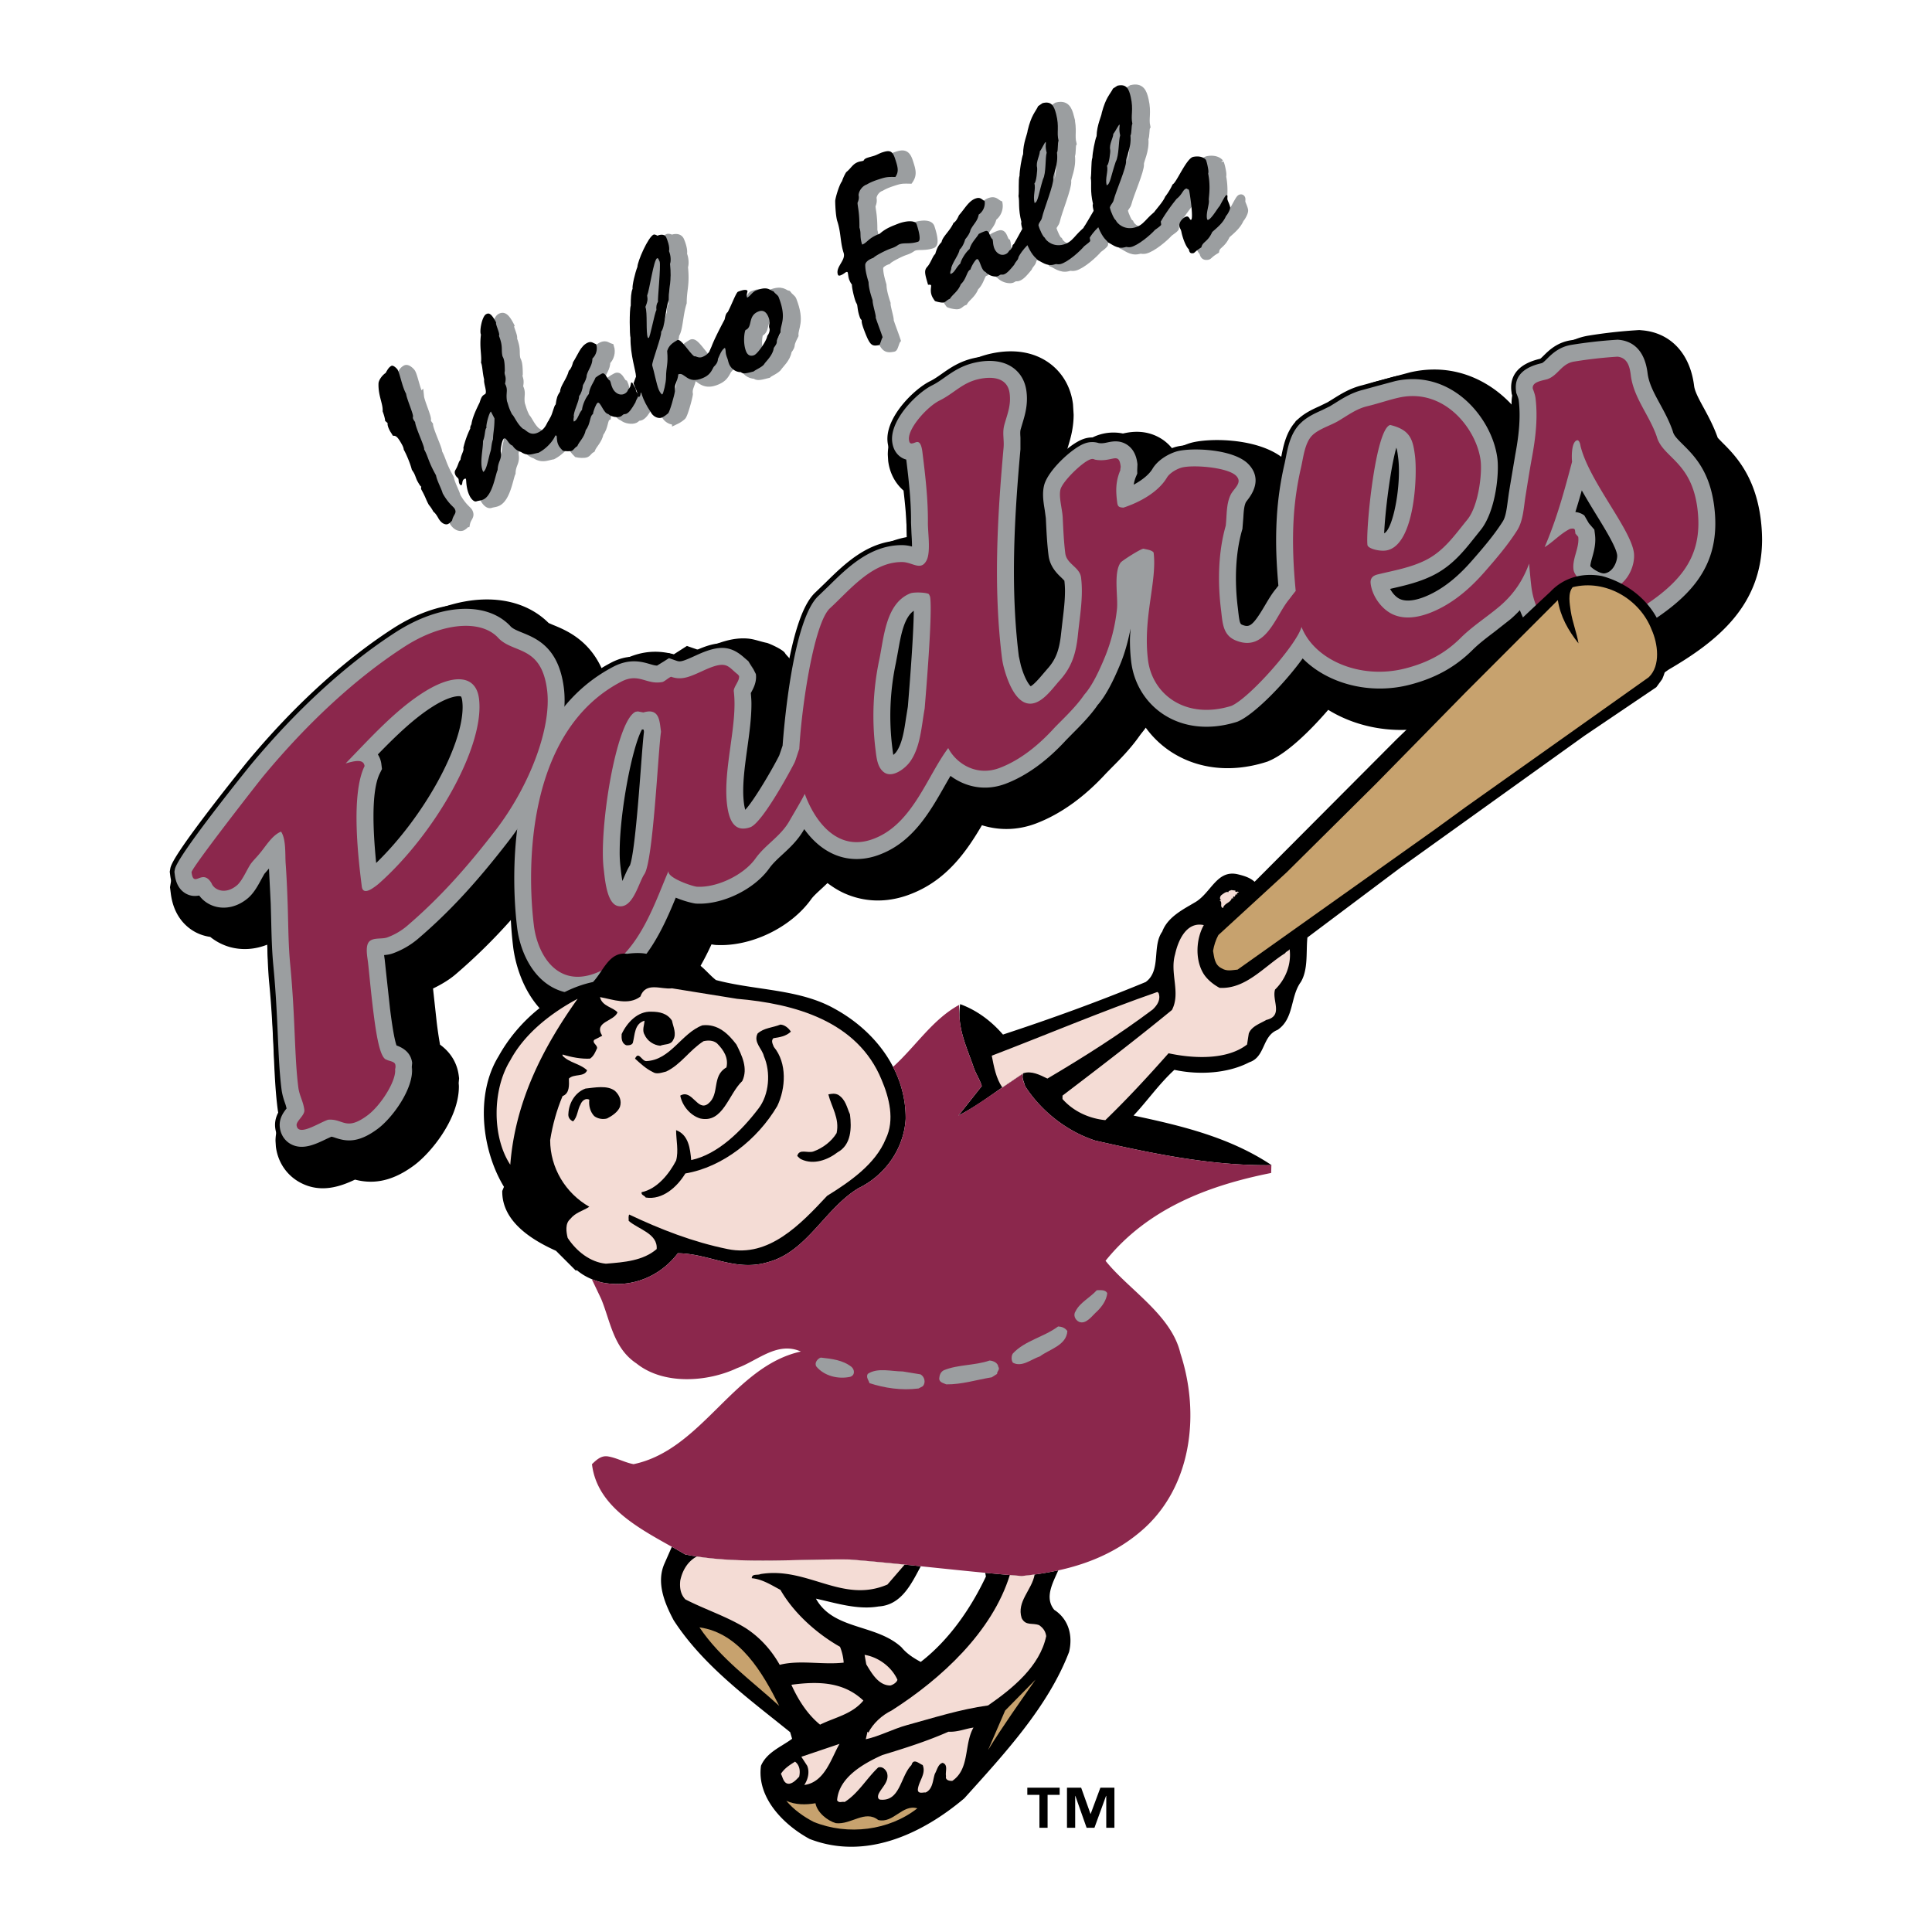<svg xmlns="http://www.w3.org/2000/svg" width="2500" height="2500" viewBox="0 0 192.756 192.756"><path fill-rule="evenodd" clip-rule="evenodd" fill="#fff" d="M0 0h192.756v192.756H0V0z"/><path d="M175.67 51.811c-.549-4.398-2.627-6.461-3.869-7.694l-.42-.436c-.41-1.161-.938-2.139-1.408-3.001-.492-.905-.881-1.62-.951-2.179-.396-3.207-2.32-5.279-5.143-5.542l-.326-.03-.197.012-.133.009a48.773 48.773 0 0 0-4.746.537c-1.982.324-3.166 1.466-3.76 2.054-3.482 1.061-3.91 3.6-3.91 4.685l.008.136a11.791 11.791 0 0 0-1.787-1.566c-2.475-1.743-5.328-2.32-8.258-1.668l-.055.012-1.799.484-1.473.406.07-.018c-1.512.37-2.654 1.084-3.488 1.606.012-.009-.287.176-.451.276l-.684.334c-.689.31-1.611.735-2.488 1.485l-.41.38-.027.03c-1.107 1.157-1.578 2.531-1.85 3.674-2.578-2.165-7.67-2.121-9.408-1.582-.281.088-.904.31-1.605.729a4.556 4.556 0 0 0-.998-1.011c-1.674-1.192-3.387-.828-4.033-.689 0 0-.016.002-.037.007a4.71 4.71 0 0 0-2.5.168c-.85.29-2.004 1.071-3.066 2.066v-.306s-.01-.193-.012-.28c.039-.122.072-.234.1-.329.234-.771.561-1.853.561-3.197l-.064-1.044c-.213-1.714-1.066-3.181-2.404-4.133-1.525-1.085-3.508-1.406-5.732-.929-1.885.404-3.127 1.277-4.034 1.915-.34.238-.629.442-.872.562-1.896.933-5.435 4.128-5.435 7.627l.038.617c.151 1.211.697 2.226 1.532 2.958.177 1.542.326 3.062.326 4.539v.101c-3.337.61-5.762 2.988-7.444 4.646l-1.002.965.046-.042c-1.86 1.75-2.426 4.529-3.075 6.889.038-.135-.583-.706-.666-.866-.197-.384-1.646-1.003-1.825-1.038-.599-.117-1.197-.356-1.801-.421-1.426-.152-2.834.318-4.114.905-.132.06-.422.192-.673.301l-1.384-.479-1.302.833c-1.081-.282-2.896-.572-5.093.576-.695.363-1.341.766-1.956 1.191-1.28-3.171-3.701-4.167-5.004-4.697l-.439-.19c-3.278-3.271-9.106-3.119-14.535.386-5.106 3.296-10.307 8.054-15.043 13.762-.789.951-7.719 9.352-8.098 11.601l-.103.609.077.615c.266 2.13 1.373 3.214 2.253 3.75.405.246.976.494 1.683.592a5.542 5.542 0 0 0 1.984 1.02c1.23.332 2.512.23 3.706-.248.033 1.266.073 2.562.201 3.896.258 2.703.356 4.943.443 6.918.088 2.018.164 3.762.383 5.514.06.482.159.893.262 1.25a4.614 4.614 0 0 0-.465 1.998l.036.574c.191 1.543 1.067 2.848 2.401 3.574 2.104 1.146 4.132.361 5.494-.279 1.479.379 3.393.408 5.827-1.375 1.655-1.188 4.537-4.631 4.537-7.918 0-.115-.014-.227-.021-.34.004-.059.042-.475.042-.475l-.034-.268c-.16-1.275-.829-2.342-1.868-3.09a40.18 40.18 0 0 1-.335-2.27l-.364-3.33c.809-.393 1.591-.852 2.247-1.41a56.572 56.572 0 0 0 5.516-5.418 39.26 39.26 0 0 0 .233 2.689c.168 1.345 1.025 5.891 4.999 7.934 1.432.734 4.414 1.654 8.302-.457 3.294-1.703 5.256-5.066 6.486-7.743.158.027.317.053.441.06 3.478.198 7.478-1.727 9.511-4.575.195-.274.571-.622.97-.989a28.9 28.9 0 0 0 .649-.612c.553.414 1.128.777 1.745 1.046 2.14.937 4.489.922 6.794-.043 3.421-1.398 5.371-4.213 6.871-6.774 1.742.549 3.619.505 5.418-.183 2.441-.934 4.791-2.619 6.984-5.009l-.061.061.596-.607c.797-.796 1.887-1.897 2.758-3.138a.406.406 0 0 0 .041-.055c.033-.048.072-.093.104-.143.17-.217.348-.426.504-.658a9.671 9.671 0 0 0 2.555 2.427c2.652 1.713 5.98 2.076 9.369 1.025l.221-.069.205-.089c1.811-.784 4.121-3.054 5.855-5.073 3.088 1.903 7.092 2.523 10.871 1.551 3.021-.776 5.389-2.092 7.449-4.14.518-.515 1.16-1 1.904-1.562l.414-.326c.264.295.543.571.844.825l.105.09.115.085c.812.597 4.533 2.561 7.258 2.098 1.814-.308 3.18-1.311 4.186-2.062l.83-.581c4.891-2.852 9.311-6.422 9.311-12.989a16.699 16.699 0 0 0-.133-2z" fill-rule="evenodd" clip-rule="evenodd"/><path d="M39.457 63.091c-4.891 3.158-9.893 7.739-14.465 13.249-.073.088-7.32 9.044-7.547 10.399l-.042.244.031.246c.042.335.168 1.354 1.049 1.889.518.314 1.01.302 1.392.229.383.523.949.92 1.619 1.101 1.069.288 2.238-.007 3.208-.809.619-.512 1.041-1.295 1.38-1.926l.259-.464.048-.082-.01.017.457-.532.174 3.494.047 1.711c.034 1.452.069 2.955.211 4.453.265 2.768.364 5.041.452 7.047.086 1.965.16 3.662.366 5.312.076.605.248 1.094.385 1.486.059.166.082.293.122.434-.277.35-.69.896-.69 1.643 0 .082.005.166.017.254.09.725.488 1.33 1.094 1.66 1.172.639 2.453.02 3.583-.525l.467-.213c.095.016.2.043.375.104 1.051.355 2.239.582 4.177-.838 1.544-1.107 3.732-4.158 3.477-6.213l-.075.748.104-1.168c-.104-.83-.64-1.406-1.561-1.736-.152-.434-.367-1.418-.643-3.623l-.381-3.494-.153-1.439-.034-.242-.028-.218c.267-.022.555-.058.861-.167a8.175 8.175 0 0 0 2.49-1.43c3.126-2.672 5.845-5.605 9.091-9.81 3.394-4.397 5.566-9.949 5.566-14.012 0-.425-.023-.833-.072-1.223-.504-4.042-2.706-4.939-4.164-5.533-.588-.239-.96-.399-1.18-.651l-.034-.04-.037-.038c-2.397-2.427-6.972-2.143-11.386.706zm3.749 7.382c1.757-1.104 2.651-1.054 2.786-.981.023.026.092.152.125.43.025.199.038.408.038.627 0 3.936-3.917 10.993-8.623 15.551-.177-1.78-.269-3.333-.269-4.635 0-2.001.208-3.435.625-4.286l.222-.452-.062-.5a2.3 2.3 0 0 0-.349-.957c1.765-1.816 3.584-3.589 5.507-4.797z" fill-rule="evenodd" clip-rule="evenodd"/><path d="M39.457 63.091c-4.891 3.158-9.893 7.739-14.465 13.249-.073.088-7.32 9.044-7.547 10.399l-.042.244.031.246c.042.335.168 1.354 1.049 1.889.518.314 1.01.302 1.392.229.383.523.949.92 1.619 1.101 1.069.288 2.238-.007 3.208-.809.619-.512 1.041-1.295 1.38-1.926l.259-.464.048-.082-.01.017.457-.532.174 3.494.047 1.711c.034 1.452.069 2.955.211 4.453.265 2.768.364 5.041.452 7.047.086 1.965.16 3.662.366 5.312.076.605.248 1.094.385 1.486.059.166.082.293.122.434-.277.35-.69.896-.69 1.643 0 .082.005.166.017.254.09.725.488 1.33 1.094 1.66 1.172.639 2.453.02 3.583-.525l.467-.213c.095.016.2.043.375.104 1.051.355 2.239.582 4.177-.838 1.544-1.107 3.732-4.158 3.477-6.213l-.075.748.104-1.168c-.104-.83-.64-1.406-1.561-1.736-.152-.434-.367-1.418-.643-3.623l-.381-3.494-.153-1.439-.034-.242-.028-.218c.267-.022.555-.058.861-.167a8.175 8.175 0 0 0 2.49-1.43c3.126-2.672 5.845-5.605 9.091-9.81 3.394-4.397 5.566-9.949 5.566-14.012 0-.425-.023-.833-.072-1.223-.504-4.042-2.706-4.939-4.164-5.533-.588-.239-.96-.399-1.18-.651l-.034-.04-.037-.038c-2.397-2.427-6.972-2.143-11.386.706m3.749 7.382c1.757-1.104 2.651-1.054 2.786-.981.023.026.092.152.125.43.025.199.038.408.038.627 0 3.936-3.917 10.993-8.623 15.551-.177-1.78-.269-3.333-.269-4.635 0-2.001.208-3.435.625-4.286l.222-.452-.062-.5a2.3 2.3 0 0 0-.349-.957c1.765-1.816 3.584-3.589 5.507-4.797z" fill="none" stroke="#000" stroke-width=".924" stroke-miterlimit="2.613"/><path d="M161.26 33.901a46.46 46.46 0 0 0-4.494.508c-1.225.201-1.947.919-2.428 1.395-.193.194-.377.373-.496.421l-.15.038c-1.637.397-2.463 1.195-2.463 2.376 0 .111.006.226.021.343l.025.213.078.199c.145.364.168.508.17.534.061.491.086.984.086 1.475 0 1.395-.209 2.765-.432 3.975l-.535 3.179-.105.654-.109.785c-.1.767-.203 1.56-.486 2.011-.867 1.375-2.025 2.726-3.139 3.992-1.256 1.431-2.5 2.46-3.803 3.145-1.398.735-2.58.956-3.328.621-.381-.172-.742-.571-.98-1.01l.113-.027c1.408-.322 2.865-.655 4.266-1.373 1.848-.95 3-2.396 4.109-3.794l.523-.653c1.26-1.542 1.738-4.455 1.738-6.282 0-.338-.016-.639-.047-.887-.305-2.44-1.857-4.972-3.955-6.452-1.871-1.319-4.029-1.757-6.24-1.265l-1.742.469-1.463.402c-1.111.272-1.979.814-2.742 1.292l-.572.352-.818.4c-.619.278-1.322.594-1.945 1.134a27.08 27.08 0 0 0-.236.224c-.928.967-1.188 2.298-1.396 3.367l-.115.562a32.197 32.197 0 0 0-.779 5.333 38.815 38.815 0 0 0-.072 2.37c0 1.388.084 2.885.225 4.505l-.176.225-.064.085c-.404.479-.766 1.093-1.117 1.688-1.236 2.102-1.564 2.187-2.262 1.903-.184-.076-.26-.201-.383-1.306l-.049-.426a23.674 23.674 0 0 1-.184-2.916c0-1.734.203-3.367.604-4.764l.047-.162.006-.102.08-.99c.037-.628.07-1.169.258-1.566l.164-.221c.584-.746.801-1.396.801-1.951 0-.694-.34-1.238-.723-1.63-1.504-1.543-5.832-1.669-7.205-1.243-.736.229-1.727.771-2.285 1.604l-.031.047-.029.049c-.332.571-1.02 1.129-1.885 1.602.041-.26.107-.519.223-.797l.133-.314-.008-.322c.01-.19.025-.611.025-.611-.045-.364-.164-1.323-.971-1.897-.766-.544-1.557-.375-2.031-.274-.287.062-.541.11-.863.063a2.128 2.128 0 0 0-1.383.032c-1.195.407-3.707 2.686-4.072 4.21-.07.292-.098.59-.098.888 0 .542.09 1.083.172 1.582l.104.771.012.237c.055 1.138.111 2.313.258 3.485.145 1.151.881 1.843 1.32 2.256l.26.265c.039.34.061.684.061 1.033 0 .947-.117 1.927-.24 2.948l-.143 1.243c-.176 1.722-.541 2.664-1.396 3.604l-.441.514c-.27.321-.863 1.02-1.203 1.192-.189-.18-.6-.749-.977-2.068l-.203-.916c-.352-2.817-.49-5.656-.49-8.479 0-4.139.297-8.24.65-12.179V43.65a6.669 6.669 0 0 1-.02-.439c0-.146.012-.264.041-.373l.17-.573c.215-.718.457-1.513.457-2.481a5.65 5.65 0 0 0-.047-.73c-.158-1.278-.824-1.997-1.354-2.374-.93-.661-2.219-.838-3.727-.515-1.379.296-2.296.941-3.105 1.509-.406.285-.789.555-1.211.763-1.489.733-4.016 3.248-4.016 5.346 0 .103.006.204.019.305.114.906.585 1.36.96 1.582.148.087.296.141.441.182.262 2.128.476 4.1.476 6.045l-.001.24.046 1.103c.02.311.052.822.052 1.252l-.001.036a3.826 3.826 0 0 0-.939-.14c-3.19-.041-5.502 2.237-7.36 4.067l-1.022.985c-2.585 2.371-3.467 13.25-3.589 14.95l-.156.458-.179.522c-.619 1.249-2.488 4.463-3.39 5.423a4.427 4.427 0 0 1-.137-.701 9.75 9.75 0 0 1-.067-1.195c0-1.316.204-2.787.402-4.22.207-1.488.418-3.014.418-4.455 0-.366-.031-.72-.062-1.073l.036-.067c.198-.363.487-.889.487-1.55 0-.09-.006-.184-.018-.279 0-.004-.547-1.077-.547-1.077l.448.925-.153-.317-.497-.815-.376-.321c-1.379-1.247-2.536-1.319-4.762-.3-1.415.649-1.639.712-2.028.577l-.756-.262-.52.332-.666.41c-.189-.001-.388-.055-.711-.149-.805-.235-2.022-.588-3.653.263-11.477 5.999-10.006 22.764-9.595 26.063.265 2.127 1.361 4.816 3.639 5.986 1.203.619 3.209 1.047 5.927-.428 3.282-1.697 5.008-5.542 6.257-8.58.914.382 1.798.579 2.026.592 2.582.146 5.788-1.396 7.299-3.514.348-.488.818-.922 1.316-1.381.729-.672 1.554-1.434 2.172-2.525l.005-.01c.723 1.004 1.688 1.953 2.959 2.51 1.487.651 3.145.631 4.792-.06 3.164-1.293 4.84-4.253 6.32-6.864.176-.312.347-.602.519-.898 1.442 1.078 3.427 1.578 5.526.775 2.068-.791 4.094-2.256 6.016-4.353l.596-.607c.783-.783 1.855-1.856 2.609-2.976l-.143.183c.953-1.062 1.684-2.633 2.215-3.882l.109-.259c.473-1.131.793-2.339 1.041-3.577-.021.393-.064.768-.064 1.176 0 .698.037 1.419.129 2.163.271 2.174 1.459 4.087 3.258 5.249 2.01 1.297 4.58 1.557 7.238.732l.086-.027.084-.036c1.621-.703 4.604-3.744 6.438-6.281 2.463 2.5 6.66 3.66 10.664 2.631 2.564-.659 4.564-1.765 6.291-3.481.641-.636 1.383-1.197 2.168-1.792l1.609-1.265c.338-.288.643-.592.939-.902.367.979.945 1.97 1.877 2.756l.043.037.045.034c.721.531 3.672 1.919 5.324 1.638 1.24-.21 2.254-.966 3.148-1.633l.914-.64c5.527-3.208 8.799-6.424 8.039-12.534-.441-3.525-2-5.073-3.139-6.203-.557-.552-.877-.882-.977-1.248l-.016-.056-.018-.055c-.342-.983-.807-1.839-1.258-2.667-.598-1.097-1.113-2.044-1.242-3.081-.318-2.558-1.729-3.22-2.857-3.326l-.131-.012-.13.01zM61.942 86.803l-.037-.32a12.207 12.207 0 0 1-.079-1.5c0-3.948 1.245-10.464 2.229-12.211l.167.031.026.214c-.089.734-.185 1.993-.305 3.584-.214 2.838-.658 8.745-1.108 9.766l.062-.104c-.249.361-.436.796-.636 1.257-.045.106-.102.237-.165.374-.054-.31-.106-.659-.154-1.091zm27.105-12.044l-.021-.164a25.47 25.47 0 0 1 .353-8.441l.219-1.174c.279-1.599.601-3.378 1.57-4.043-.011 1.305-.131 3.905-.557 9.146l-.034.418-.179 1.11c-.188 1.271-.384 2.584-.98 3.412-.07.098-.18.203-.293.295-.034-.195-.06-.41-.078-.559zm50.265-30.094c.078.219.125.532.184 1.016.053.414.076.87.076 1.347 0 2.618-.719 5.832-1.473 6.181.085-2.112.626-6.485 1.213-8.544zm18.502 4.261c.449.788.922 1.576 1.402 2.356.902 1.467 2.025 3.292 2.125 4.084a.85.85 0 0 1 .006.105c0 .522-.377 1.594-1.254 1.735-.361.058-1.178-.402-1.428-.728.014-.22.096-.525.182-.832.145-.511.316-1.123.316-1.811 0-.157-.01-.319-.029-.484l-.064-.507-.551-.64c-.209-.359-.451-.78-.451-.78a1.774 1.774 0 0 0-.893-.338 70.83 70.83 0 0 0 .639-2.16z" fill-rule="evenodd" clip-rule="evenodd"/><path d="M161.26 33.901a46.46 46.46 0 0 0-4.494.508c-1.225.201-1.947.919-2.428 1.395-.193.194-.377.373-.496.421l-.15.038c-1.637.397-2.463 1.195-2.463 2.376 0 .111.006.226.021.343l.025.213.078.199c.145.364.168.508.17.534.061.491.086.984.086 1.475 0 1.395-.209 2.765-.432 3.975l-.535 3.179-.105.654-.109.785c-.1.767-.203 1.56-.486 2.011-.867 1.375-2.025 2.726-3.139 3.992-1.256 1.431-2.5 2.46-3.803 3.145-1.398.735-2.58.956-3.328.621-.381-.172-.742-.571-.98-1.01l.113-.027c1.408-.322 2.865-.655 4.266-1.373 1.848-.95 3-2.396 4.109-3.794l.523-.653c1.26-1.542 1.738-4.455 1.738-6.282 0-.338-.016-.639-.047-.887-.305-2.44-1.857-4.972-3.955-6.452-1.871-1.319-4.029-1.757-6.24-1.265l-1.742.469-1.463.402c-1.111.272-1.979.814-2.742 1.292l-.572.352-.818.4c-.619.278-1.322.594-1.945 1.134a27.08 27.08 0 0 0-.236.224c-.928.967-1.188 2.298-1.396 3.367l-.115.562a32.197 32.197 0 0 0-.779 5.333 38.815 38.815 0 0 0-.072 2.37c0 1.388.084 2.885.225 4.505l-.176.225-.064.085c-.404.479-.766 1.093-1.117 1.688-1.236 2.102-1.564 2.187-2.262 1.903-.184-.076-.26-.201-.383-1.306l-.049-.426a23.674 23.674 0 0 1-.184-2.916c0-1.734.203-3.367.604-4.764l.047-.162.006-.102.08-.99c.037-.628.07-1.169.258-1.566l.164-.221c.584-.746.801-1.396.801-1.951 0-.694-.34-1.238-.723-1.63-1.504-1.543-5.832-1.669-7.205-1.243-.736.229-1.727.771-2.285 1.604l-.031.047-.029.049c-.332.571-1.02 1.129-1.885 1.602.041-.26.107-.519.223-.797l.133-.314-.008-.322c.01-.19.025-.611.025-.611-.045-.364-.164-1.323-.971-1.897-.766-.544-1.557-.375-2.031-.274-.287.062-.541.11-.863.063a2.128 2.128 0 0 0-1.383.032c-1.195.407-3.707 2.686-4.072 4.21-.07.292-.098.59-.098.888 0 .542.09 1.083.172 1.582l.104.771.012.237c.055 1.138.111 2.313.258 3.485.145 1.151.881 1.843 1.32 2.256l.26.265c.039.34.061.684.061 1.033 0 .947-.117 1.927-.24 2.948l-.143 1.243c-.176 1.722-.541 2.664-1.396 3.604l-.441.514c-.27.321-.863 1.02-1.203 1.192-.189-.18-.6-.749-.977-2.068l-.203-.916c-.352-2.817-.49-5.656-.49-8.479 0-4.139.297-8.24.65-12.179V43.65a6.669 6.669 0 0 1-.02-.439c0-.146.012-.264.041-.373l.17-.573c.215-.718.457-1.513.457-2.481a5.65 5.65 0 0 0-.047-.73c-.158-1.278-.824-1.997-1.354-2.374-.93-.661-2.219-.838-3.727-.515-1.379.296-2.296.941-3.105 1.509-.406.285-.789.555-1.211.763-1.489.733-4.016 3.248-4.016 5.346 0 .103.006.204.019.305.114.906.585 1.36.96 1.582.148.087.296.141.441.182.262 2.128.476 4.1.476 6.045l-.001.24.046 1.103c.02.311.052.822.052 1.252l-.001.036a3.826 3.826 0 0 0-.939-.14c-3.19-.041-5.502 2.237-7.36 4.067l-1.022.985c-2.585 2.371-3.467 13.25-3.589 14.95l-.156.458-.179.522c-.619 1.249-2.488 4.463-3.39 5.423a4.427 4.427 0 0 1-.137-.701 9.75 9.75 0 0 1-.067-1.195c0-1.316.204-2.787.402-4.22.207-1.488.418-3.014.418-4.455 0-.366-.031-.72-.062-1.073l.036-.067c.198-.363.487-.889.487-1.55 0-.09-.006-.184-.018-.279 0-.004-.547-1.077-.547-1.077l.448.925-.153-.317-.497-.815-.376-.321c-1.379-1.247-2.536-1.319-4.762-.3-1.415.649-1.639.712-2.028.577l-.756-.262-.52.332-.666.41c-.189-.001-.388-.055-.711-.149-.805-.235-2.022-.588-3.653.263-11.477 5.999-10.006 22.764-9.595 26.063.265 2.127 1.361 4.816 3.639 5.986 1.203.619 3.209 1.047 5.927-.428 3.282-1.697 5.008-5.542 6.257-8.58.914.382 1.798.579 2.026.592 2.582.146 5.788-1.396 7.299-3.514.348-.488.818-.922 1.316-1.381.729-.672 1.554-1.434 2.172-2.525l.005-.01c.723 1.004 1.688 1.953 2.959 2.51 1.487.651 3.145.631 4.792-.06 3.164-1.293 4.84-4.253 6.32-6.864.176-.312.347-.602.519-.898 1.442 1.078 3.427 1.578 5.526.775 2.068-.791 4.094-2.256 6.016-4.353l.596-.607c.783-.783 1.855-1.856 2.609-2.976l-.143.183c.953-1.062 1.684-2.633 2.215-3.882l.109-.259c.473-1.131.793-2.339 1.041-3.577-.021.393-.064.768-.064 1.176 0 .698.037 1.419.129 2.163.271 2.174 1.459 4.087 3.258 5.249 2.01 1.297 4.58 1.557 7.238.732l.086-.027.084-.036c1.621-.703 4.604-3.744 6.438-6.281 2.463 2.5 6.66 3.66 10.664 2.631 2.564-.659 4.564-1.765 6.291-3.481.641-.636 1.383-1.197 2.168-1.792l1.609-1.265c.338-.288.643-.592.939-.902.367.979.945 1.97 1.877 2.756l.043.037.045.034c.721.531 3.672 1.919 5.324 1.638 1.24-.21 2.254-.966 3.148-1.633l.914-.64c5.527-3.208 8.799-6.424 8.039-12.534-.441-3.525-2-5.073-3.139-6.203-.557-.552-.877-.882-.977-1.248l-.016-.056-.018-.055c-.342-.983-.807-1.839-1.258-2.667-.598-1.097-1.113-2.044-1.242-3.081-.318-2.558-1.729-3.22-2.857-3.326l-.131-.012-.13.01M61.942 86.803l-.037-.32a12.207 12.207 0 0 1-.079-1.5c0-3.948 1.245-10.464 2.229-12.211l.167.031.026.214c-.089.734-.185 1.993-.305 3.584-.214 2.838-.658 8.745-1.108 9.766l.062-.104c-.249.361-.436.796-.636 1.257-.045.106-.102.237-.165.374-.054-.31-.106-.659-.154-1.091m27.105-12.044l-.021-.164a25.47 25.47 0 0 1 .353-8.441l.219-1.174c.279-1.599.601-3.378 1.57-4.043-.011 1.305-.131 3.905-.557 9.146l-.034.418-.179 1.11c-.188 1.271-.384 2.584-.98 3.412-.07.098-.18.203-.293.295-.034-.195-.06-.41-.078-.559m50.265-30.094c.078.219.125.532.184 1.016.053.414.076.87.076 1.347 0 2.618-.719 5.832-1.473 6.181.085-2.112.626-6.485 1.213-8.544m18.502 4.261c.449.788.922 1.576 1.402 2.356.902 1.467 2.025 3.292 2.125 4.084a.85.85 0 0 1 .006.105c0 .522-.377 1.594-1.254 1.735-.361.058-1.178-.402-1.428-.728.014-.22.096-.525.182-.832.145-.511.316-1.123.316-1.811 0-.157-.01-.319-.029-.484l-.064-.507-.551-.64c-.209-.359-.451-.78-.451-.78a1.774 1.774 0 0 0-.893-.338 70.83 70.83 0 0 0 .639-2.16z" fill="none" stroke="#000" stroke-width=".924" stroke-miterlimit="2.613"/><path d="M39.457 63.091c-4.891 3.158-9.893 7.739-14.465 13.249-.073.088-7.32 9.044-7.547 10.399l-.042.244.031.246c.042.335.168 1.354 1.049 1.889.518.314 1.01.302 1.392.229.383.523.949.92 1.619 1.101 1.069.288 2.238-.007 3.208-.809.619-.512 1.041-1.295 1.38-1.926l.259-.464.048-.082-.01.017.457-.532.174 3.494.047 1.711c.034 1.452.069 2.955.211 4.453.265 2.768.364 5.041.452 7.047.086 1.965.16 3.662.366 5.312.076.605.248 1.094.385 1.486.059.166.082.293.122.434-.277.35-.69.896-.69 1.643 0 .082.005.166.017.254.09.725.488 1.33 1.094 1.66 1.172.639 2.453.02 3.583-.525l.467-.213c.095.016.2.043.375.104 1.051.355 2.239.582 4.177-.838 1.544-1.107 3.732-4.158 3.477-6.213l-.075.748.104-1.168c-.104-.83-.64-1.406-1.561-1.736-.152-.434-.367-1.418-.643-3.623l-.381-3.494-.153-1.439-.034-.242-.028-.218c.267-.022.555-.058.861-.167a8.175 8.175 0 0 0 2.49-1.43c3.126-2.672 5.845-5.605 9.091-9.81 3.394-4.397 5.566-9.949 5.566-14.012 0-.425-.023-.833-.072-1.223-.504-4.042-2.706-4.939-4.164-5.533-.588-.239-.96-.399-1.18-.651l-.034-.04-.037-.038c-2.397-2.427-6.972-2.143-11.386.706zm3.749 7.382c1.757-1.104 2.651-1.054 2.786-.981.023.026.092.152.125.43.025.199.038.408.038.627 0 3.936-3.917 10.993-8.623 15.551-.177-1.78-.269-3.333-.269-4.635 0-2.001.208-3.435.625-4.286l.222-.452-.062-.5a2.3 2.3 0 0 0-.349-.957c1.765-1.816 3.584-3.589 5.507-4.797z" fill-rule="evenodd" clip-rule="evenodd" fill="#9b9ea0"/><path d="M161.26 33.901a46.46 46.46 0 0 0-4.494.508c-1.225.201-1.947.919-2.428 1.395-.193.194-.377.373-.496.421l-.15.038c-1.637.397-2.463 1.195-2.463 2.376 0 .111.006.226.021.343l.025.213.078.199c.145.364.168.508.17.534.061.491.086.984.086 1.475 0 1.395-.209 2.765-.432 3.975l-.535 3.179-.105.654-.109.785c-.1.767-.203 1.56-.486 2.011-.867 1.375-2.025 2.726-3.139 3.992-1.256 1.431-2.5 2.46-3.803 3.145-1.398.735-2.58.956-3.328.621-.381-.172-.742-.571-.98-1.01l.113-.027c1.408-.322 2.865-.655 4.266-1.373 1.848-.95 3-2.396 4.109-3.794l.523-.653c1.26-1.542 1.738-4.455 1.738-6.282 0-.338-.016-.639-.047-.887-.305-2.44-1.857-4.972-3.955-6.452-1.871-1.319-4.029-1.757-6.24-1.265l-1.742.469-1.463.402c-1.111.272-1.979.814-2.742 1.292l-.572.352-.818.4c-.619.278-1.322.594-1.945 1.134a27.08 27.08 0 0 0-.236.224c-.928.967-1.188 2.298-1.396 3.367l-.115.562a32.197 32.197 0 0 0-.779 5.333 38.815 38.815 0 0 0-.072 2.37c0 1.388.084 2.885.225 4.505l-.176.225-.064.085c-.404.479-.766 1.093-1.117 1.688-1.236 2.102-1.564 2.187-2.262 1.903-.184-.076-.26-.201-.383-1.306l-.049-.426a23.674 23.674 0 0 1-.184-2.916c0-1.734.203-3.367.604-4.764l.047-.162.006-.102.08-.99c.037-.628.07-1.169.258-1.566l.164-.221c.584-.746.801-1.396.801-1.951 0-.694-.34-1.238-.723-1.63-1.504-1.543-5.832-1.669-7.205-1.243-.736.229-1.727.771-2.285 1.604l-.031.047-.029.049c-.332.571-1.02 1.129-1.885 1.602.041-.26.107-.519.223-.797l.133-.314-.008-.322c.01-.19.025-.611.025-.611-.045-.364-.164-1.323-.971-1.897-.766-.544-1.557-.375-2.031-.274-.287.062-.541.11-.863.063a2.128 2.128 0 0 0-1.383.032c-1.195.407-3.707 2.686-4.072 4.21-.07.292-.098.59-.098.888 0 .542.09 1.083.172 1.582l.104.771.012.237c.055 1.138.111 2.313.258 3.485.145 1.151.881 1.843 1.32 2.256l.26.265c.039.34.061.684.061 1.033 0 .947-.117 1.927-.24 2.948l-.143 1.243c-.176 1.722-.541 2.664-1.396 3.604l-.441.514c-.27.321-.863 1.02-1.203 1.192-.189-.18-.6-.749-.977-2.068l-.203-.916c-.352-2.817-.49-5.656-.49-8.479 0-4.139.297-8.24.65-12.179V43.65a6.669 6.669 0 0 1-.02-.439c0-.146.012-.264.041-.373l.17-.573c.215-.718.457-1.513.457-2.481a5.65 5.65 0 0 0-.047-.73c-.158-1.278-.824-1.997-1.354-2.374-.93-.661-2.219-.838-3.727-.515-1.379.296-2.296.941-3.105 1.509-.406.285-.789.555-1.211.763-1.489.733-4.016 3.248-4.016 5.346 0 .103.006.204.019.305.114.906.585 1.36.96 1.582.148.087.296.141.441.182.262 2.128.476 4.1.476 6.045l-.001.24.046 1.103c.02.311.052.822.052 1.252l-.001.036a3.826 3.826 0 0 0-.939-.14c-3.19-.041-5.502 2.237-7.36 4.067l-1.022.985c-2.585 2.371-3.467 13.25-3.589 14.95l-.156.458-.179.522c-.619 1.249-2.488 4.463-3.39 5.423a4.427 4.427 0 0 1-.137-.701 9.75 9.75 0 0 1-.067-1.195c0-1.316.204-2.787.402-4.22.207-1.488.418-3.014.418-4.455 0-.366-.031-.72-.062-1.073l.036-.067c.198-.363.487-.889.487-1.55 0-.09-.006-.184-.018-.279 0-.004-.547-1.077-.547-1.077l.448.925-.153-.317-.497-.815-.376-.321c-1.379-1.247-2.536-1.319-4.762-.3-1.415.649-1.639.712-2.028.577l-.756-.262-.52.332-.666.41c-.189-.001-.388-.055-.711-.149-.805-.235-2.022-.588-3.653.263-11.477 5.999-10.006 22.764-9.595 26.063.265 2.127 1.361 4.816 3.639 5.986 1.203.619 3.209 1.047 5.927-.428 3.282-1.697 5.008-5.542 6.257-8.58.914.382 1.798.579 2.026.592 2.582.146 5.788-1.396 7.299-3.514.348-.488.818-.922 1.316-1.381.729-.672 1.554-1.434 2.172-2.525l.005-.01c.723 1.004 1.688 1.953 2.959 2.51 1.487.651 3.145.631 4.792-.06 3.164-1.293 4.84-4.253 6.32-6.864.176-.312.347-.602.519-.898 1.442 1.078 3.427 1.578 5.526.775 2.068-.791 4.094-2.256 6.016-4.353l.596-.607c.783-.783 1.855-1.856 2.609-2.976l-.143.183c.953-1.062 1.684-2.633 2.215-3.882l.109-.259c.473-1.131.793-2.339 1.041-3.577-.021.393-.064.768-.064 1.176 0 .698.037 1.419.129 2.163.271 2.174 1.459 4.087 3.258 5.249 2.01 1.297 4.58 1.557 7.238.732l.086-.027.084-.036c1.621-.703 4.604-3.744 6.438-6.281 2.463 2.5 6.66 3.66 10.664 2.631 2.564-.659 4.564-1.765 6.291-3.481.641-.636 1.383-1.197 2.168-1.792l1.609-1.265c.338-.288.643-.592.939-.902.367.979.945 1.97 1.877 2.756l.043.037.045.034c.721.531 3.672 1.919 5.324 1.638 1.24-.21 2.254-.966 3.148-1.633l.914-.64c5.527-3.208 8.799-6.424 8.039-12.534-.441-3.525-2-5.073-3.139-6.203-.557-.552-.877-.882-.977-1.248l-.016-.056-.018-.055c-.342-.983-.807-1.839-1.258-2.667-.598-1.097-1.113-2.044-1.242-3.081-.318-2.558-1.729-3.22-2.857-3.326l-.131-.012-.13.01zM61.942 86.803l-.037-.32a12.207 12.207 0 0 1-.079-1.5c0-3.948 1.245-10.464 2.229-12.211l.167.031.026.214c-.089.734-.185 1.993-.305 3.584-.214 2.838-.658 8.745-1.108 9.766l.062-.104c-.249.361-.436.796-.636 1.257-.045.106-.102.237-.165.374-.054-.31-.106-.659-.154-1.091zm27.105-12.044l-.021-.164a25.47 25.47 0 0 1 .353-8.441l.219-1.174c.279-1.599.601-3.378 1.57-4.043-.011 1.305-.131 3.905-.557 9.146l-.034.418-.179 1.11c-.188 1.271-.384 2.584-.98 3.412-.07.098-.18.203-.293.295-.034-.195-.06-.41-.078-.559zm50.265-30.094c.078.219.125.532.184 1.016.053.414.076.87.076 1.347 0 2.618-.719 5.832-1.473 6.181.085-2.112.626-6.485 1.213-8.544zm18.502 4.261c.449.788.922 1.576 1.402 2.356.902 1.467 2.025 3.292 2.125 4.084a.85.85 0 0 1 .006.105c0 .522-.377 1.594-1.254 1.735-.361.058-1.178-.402-1.428-.728.014-.22.096-.525.182-.832.145-.511.316-1.123.316-1.811 0-.157-.01-.319-.029-.484l-.064-.507-.551-.64c-.209-.359-.451-.78-.451-.78a1.774 1.774 0 0 0-.893-.338 70.83 70.83 0 0 0 .639-2.16z" fill-rule="evenodd" clip-rule="evenodd" fill="#9b9ea0"/><path d="M54.585 68.856c-.574-4.596-3.46-3.585-4.941-5.285-1.816-1.838-5.689-1.374-9.272.938-5.001 3.229-9.823 7.776-14.081 12.909-.559.674-7.09 9.051-7.182 9.602.211 1.692 1.072-.459 1.992 1.095.244.663 1.357 1.193 2.527.225.511-.424.947-1.445 1.283-1.983.197-.359.701-.83.979-1.184.62-.716 1.243-1.842 2.152-2.201.516.775.393 2.271.458 3.172.094 1.313.151 2.629.197 3.945.07 2.018.06 4.05.251 6.062.526 5.504.409 9.078.812 12.311.106.854.498 1.416.604 2.27.068.549-.826 1.119-.772 1.545.146 1.164 2.219-.256 3.145-.561 1.509-.131 1.751 1.16 3.883-.402 1.325-.949 2.944-3.48 2.799-4.643a.837.837 0 0 0 .028-.418c-.046-.367-.611-.373-.873-.525-.663-.131-1.033-2.457-1.33-4.836-.259-2.074-.436-4.139-.535-4.933-.063-.511-.283-1.582.124-2.015.403-.43 1.266-.227 1.785-.411a6.493 6.493 0 0 0 1.958-1.123c3.418-2.92 6.114-6.01 8.853-9.558 3.347-4.338 5.631-10.186 5.156-13.996zm-16.752 19.27a5.493 5.493 0 0 1-.59.45c-.594.412-1.07.482-1.146-.124-.317-2.54-1.139-9.131.277-12.018-.098-.786-1.109-.482-1.891-.267 2.505-2.579 4.984-5.34 7.826-7.124 2.916-1.831 5.18-1.751 5.482.668.596 4.779-4.437 13.512-9.958 18.415zM169.354 50.75c-.594-4.757-3.482-5.063-4.068-7.217-.74-2.132-2.299-3.836-2.58-6.093-.098-.793-.299-1.758-1.34-1.854-1.42.089-2.918.259-4.328.49-1.254.205-1.586 1.383-2.656 1.754-.607.169-1.541.273-1.457.944.113.292.236.643.275.948.244 1.997 0 3.996-.363 5.961-.232 1.262-.43 2.53-.633 3.796-.18 1.106-.223 2.455-.834 3.428-.932 1.476-2.148 2.896-3.299 4.206-1.229 1.399-2.629 2.653-4.285 3.524-1.412.742-3.26 1.358-4.801.667-1.135-.508-2.076-1.819-2.232-3.065-.07-.551.219-.81.686-.924 1.637-.401 3.348-.684 4.863-1.461 1.787-.917 2.859-2.496 4.096-4.012 1.1-1.346 1.492-4.552 1.324-5.894-.387-3.109-3.602-7.291-8.154-6.278-1.016.226-2.09.605-3.18.865-1.078.264-1.916.904-2.85 1.457-.805.474-1.809.744-2.521 1.357a2.193 2.193 0 0 0-.121.116c-.727.759-.861 2.181-1.084 3.143a30.569 30.569 0 0 0-.738 5.054c-.15 2.435-.035 4.872.199 7.296-.293.351-.611.787-.652.837-1.369 1.625-2.311 5.334-5.332 4.102-1.32-.539-1.312-1.817-1.471-3.086-.32-2.579-.305-5.64.473-8.353.125-1.04.029-2.122.49-3.091.299-.626 1.229-1.199.557-1.89-.854-.875-4.43-1.14-5.498-.809-.531.165-1.119.537-1.387.934-.844 1.462-2.693 2.496-4.369 3.045-.48-.029-.572-.125-.625-.548-.137-1.088-.172-2.021.318-3.19-.016-.121.047-.268.031-.388-.188-1.512-.84-.351-2.551-.66-.168-.069-.252-.104-.48-.026-.805.274-2.783 2.206-2.977 3.007-.18.759.186 1.971.225 2.766.059 1.193.109 2.409.258 3.594.137 1.083 1.445 1.379 1.574 2.416.238 1.905-.119 3.818-.312 5.71-.182 1.792-.578 3.196-1.826 4.567-.762.839-1.92 2.587-3.258 2.271-1.213-.288-1.928-2.238-2.232-3.303a7.825 7.825 0 0 1-.256-1.172c-.873-6.994-.475-14.021.154-21.016.072-.816-.143-1.489.076-2.285.305-1.101.68-1.942.531-3.127-.201-1.621-1.754-1.726-3.053-1.447-1.677.36-2.495 1.432-3.924 2.136-1.266.623-3.208 2.817-3.069 3.928.054.432.214.433.666.253.227-.09.542-.088.672.944.292 2.334.572 4.72.551 7.076-.009.962.297 2.912-.126 3.744-.567 1.115-1.408.193-2.425.179-3.014-.039-5.24 2.794-7.22 4.609-1.568 1.438-2.819 9.638-3.061 14.039-.183.487-.342 1.096-.488 1.389-.222.446-3.075 5.83-4.357 6.404-1.531.563-2.145-.509-2.357-2.216-.441-3.536 1.08-8.026.669-11.318-.054-.427.588-1.036.527-1.524-.008-.061-.091-.088-.099-.149-1.059-.809-1.064-1.503-3.412-.428-1.438.659-2.194 1.014-3.282.638-.302.144-.514.372-.816.516-1.636.345-2.357-.96-4.157-.021-9.521 4.976-9.409 18.689-8.702 24.359.365 2.927 2.522 6.764 7.087 4.283 3.525-1.823 5.116-6.982 6.36-9.798-.302.685 2.394 1.586 2.823 1.61 1.972.112 4.653-1.16 5.83-2.81 1.008-1.413 2.513-2.201 3.394-3.757.363-.642 1.029-1.725 1.528-2.696 1.023 2.814 3.376 5.948 7.045 4.411 3.752-1.534 5.188-6.222 7.268-8.981.733 1.441 2.732 2.897 5.146 1.974 2.076-.794 3.889-2.294 5.377-3.917.611-.667 2.148-2.05 3.049-3.385.797-.89 1.463-2.345 1.918-3.416l.105-.253a17.436 17.436 0 0 0 1.238-4.864c.129-1.197-.367-3.648.371-4.651.137-.186 2.08-1.432 2.291-1.377.328.086.807.123.996.38.361 2.884-1.088 6.485-.561 10.719.43 3.436 3.754 5.996 8.322 4.579 1.82-.789 6.543-6.156 6.994-7.877 1.277 3.286 5.852 5.299 10.357 4.141 2.174-.558 3.936-1.468 5.521-3.044 1.186-1.178 2.605-2.07 3.877-3.146 1.396-1.185 2.324-2.555 2.953-4.27.115 1.329.178 1.924.223 2.291.168 1.341.674 2.864 1.818 3.833.609.448 3.104 1.493 4.043 1.333 1.25-.212 2.453-1.463 3.498-2.069 5.256-3.053 7.85-5.744 7.212-10.867zM64.287 87.217c-.589.86-1.16 3.592-2.69 3.162-1.087-.305-1.252-2.78-1.366-3.687-.487-3.901 1.201-14.692 3.155-15.666.075-.038.158-.015.233-.052l.572.108c1.384-.415 1.581.524 1.695 1.438l.061.488c-.299 2.083-.781 12.929-1.66 14.209zm27.967-16.52c-.322 1.732-.401 3.834-1.467 5.312-.484.671-1.75 1.647-2.579 1.051-.685-.493-.761-1.495-.856-2.256a27.116 27.116 0 0 1 .376-8.998c.465-2.208.633-5.614 3.091-6.604.385-.154 1.685-.096 1.87.088.007.061.098.153.12.336.23 1.834-.462 9.877-.555 11.071zm44.178-16.321c-.184-1.463.793-11.627 2.273-11.976 1.984.485 2.26 1.425 2.467 3.071.25 2.013-.027 8.786-2.752 9.426-.701.169-1.945-.155-1.988-.521zm23.929 4.497c-1.332.215-3.252-1.079-3.373-2.054-.139-1.098.607-2.162.473-3.259l-.283-.326c-.012-.101-.023-.204-.037-.305-.031-.244-.266-.204-.5-.163-.967.48-1.654 1.289-2.533 1.822 1.223-2.84 1.977-5.652 2.738-8.522-.047-.367-.096-2.04.531-2.144.242.021.311.57.311.57.834 3.474 5.031 8.287 5.328 10.666.158 1.281-.696 3.401-2.655 3.715z" fill-rule="evenodd" clip-rule="evenodd" fill="#8b274c"/><path d="M105.721 179.072h-1.203v3.283h-.814v-3.283h-1.209v-.713h3.227v.713h-.001zm5.463 3.283h-.812v-3.18h-.021l-1.158 3.18h-.783l-1.121-3.18h-.018v3.18h-.818v-3.996h1.414l.932 2.609h.018l.969-2.609h1.4v3.996h-.002zM102.102 107.076c-.203.48.039.734.17 1.285 1.674 2.6 4.293 4.564 7.012 5.438 5.676 1.287 11.547 2.525 17.588 2.451-4.148-2.768-8.951-3.93-13.779-4.951 1.357-1.432 2.521-3.129 4.076-4.561 2.449.533 5.334.363 7.473-.754 1.625-.533 1.26-2.621 2.812-3.227 1.674-1.117 1.264-3.326 2.33-4.781.752-1.264.508-3.01.656-4.441l9.217-6.918 18.412-13.203 7.184-4.853.582-.801c.873-1.917.461-4.223-.461-5.97-1.141-2.208-3.299-3.714-5.555-4.32-1.943-.364-3.834.17-5.145 1.577-5.24 4.854-10.213 9.781-15.357 14.732l-14.145 14.196c-.484-.436-1.09-.605-1.697-.751-2.037-.461-2.619 1.771-4.148 2.742-1.211.729-2.814 1.482-3.373 2.986-1.041 1.456-.072 3.883-1.648 5.024-4.684 1.941-9.438 3.664-14.24 5.242-1.215-1.408-2.67-2.451-4.272-3.035-.363 2.355.729 4.418 1.407 6.48.244.582.607 1.166.752 1.697l-2.328 2.938c1.529-.775 3.013-1.859 4.375-2.805l2.102-1.417zM65.177 95.403c.97-.072 2.134-.243 2.861.46 1.383-.509 2.401 1.166 3.396 1.917 3.906 1.045 8.321.875 11.839 2.865 4.076 2.23 7.134 6.236 7.085 10.994-.17 2.91-1.99 5.58-4.682 6.891-3.374 2.016-5.12 6.311-9.001 7.377-3.277 1.02-5.92-.848-9.049-.871-1.771 2.328-4.634 3.518-7.594 2.912-.923-.244-1.722-.584-2.499-1.238l-.072.072-1.99-1.99c-2.378-1.068-5.41-2.912-5.361-5.971l.17-.412c-2.208-3.639-2.887-9.223-.535-13.031 1.941-3.52 5.533-6.578 9.414-7.402 1.019-1.043 1.602-3.059 3.396-2.816.801-.097 1.87-.17 2.622.243zM105.182 160.613c-1.01-1.236-.113-2.732.4-3.939-1.188.26-2.408.443-3.65.566a208.928 208.928 0 0 1-3.637-.324l.07.373c-1.479 3.131-3.642 6.311-6.502 8.52-.679-.365-1.383-.803-1.916-1.455-2.546-2.355-6.793-1.699-8.54-4.855 2.015.438 4.147 1.141 6.259.777 2.284-.141 3.268-2.271 4.202-4.012-2.376-.244-4.748-.48-7.115-.674-5.289-.072-11.376.535-16.4-.508a61.98 61.98 0 0 0-1.322-.76l-.74 1.682c-.849 1.918.049 4.004.923 5.652 2.936 4.539 7.545 7.865 11.621 11.166l.193.656c-1.068.799-2.523 1.334-3.104 2.691-.438 3.182 2.256 5.898 4.852 7.305 5.581 2.162 11.232-.508 15.43-4.053 4-4.439 8.37-9.148 10.456-14.609.387-1.601-.023-3.253-1.48-4.199z" fill-rule="evenodd" clip-rule="evenodd"/><path d="M126.824 117.027s.012-.338.021-.777c-6.031.07-11.896-1.166-17.562-2.451-2.719-.873-5.338-2.838-7.012-5.438-.084-.35-.379-.791-.197-1.262l-4.336 2.936c-.016.008-.025.008-.035.01-.68.457-1.374.896-2.08 1.254l2.328-2.938c-.145-.531-.508-1.115-.752-1.697-.577-1.752-1.449-3.508-1.476-5.441a6.782 6.782 0 0 1-.029-.965c-2.665 1.455-4.314 4.121-6.594 6.184.814 1.576 1.277 3.328 1.258 5.199-.17 2.91-1.99 5.58-4.682 6.891-3.374 2.016-5.12 6.311-9.001 7.377-3.277 1.02-5.92-.848-9.049-.871-1.771 2.328-4.634 3.518-7.594 2.912a8.182 8.182 0 0 1-.989-.326l.94 1.975c.923 2.234 1.213 4.904 3.519 6.432 2.692 2.162 7.06 1.869 10.045.463 2.036-.729 4.001-2.695 6.355-1.652-6.745 1.48-9.85 9.807-16.691 11.238-.898-.17-1.675-.633-2.572-.777-.679-.098-1.141.363-1.578.777.559 4.756 5.8 6.916 9.292 9.004 5.023 1.043 11.111.436 16.4.508 5.702.461 11.427 1.189 17.178 1.65 4.391-.436 8.492-1.576 11.863-4.439 5.07-4.271 5.992-11.627 3.979-17.768-.896-3.857-5.166-6.357-7.473-9.246 4.221-5.242 10.311-7.523 16.524-8.762z" fill-rule="evenodd" clip-rule="evenodd" fill="#8b274c"/><path d="M164.789 62.834c.609 1.358.924 3.567-.291 4.732l-18.242 12.936-3.033 2.208-19.748 14.028c-.559.049-1.066.195-1.576-.122-.729-.339-.752-1.091-.873-1.746.098-.56.266-1.094.531-1.579l6.818-6.261 8.881-8.81 9-9.173 9.17-9.174c.242 1.602 1.02 3.009 2.062 4.319-.17-1.044-.605-2.11-.777-3.228-.096-.728-.312-1.772.195-2.378 3.25-.824 6.698 1.166 7.883 4.248zM77.744 170.199c-2.791-2.549-5.872-4.732-7.958-7.836 4.027.557 6.333 4.584 7.958 7.836zM98.584 174.594l1.699-3.932 3.031-3.082c-1.601 2.305-3.25 4.609-4.73 7.014zM81.358 179.908c.17.922 1.189 1.748 2.039 1.99 1.528.17 2.91-1.361 4.222-.316 1.527.365 2.4-1.602 3.904-1.164-2.813 2.207-6.914 2.742-10.334 1.357-.993-.508-1.989-1.213-2.741-2.109.897.412 1.964.412 2.91.242z" fill-rule="evenodd" clip-rule="evenodd" fill="#c7a26e"/><path d="M103.678 162.143c-.703-.266-1.334.098-1.746-.703-.529-1.648 1.021-2.801 1.297-4.352-.43.057-.861.109-1.297.152-.395-.031-.789-.066-1.182-.1-1.74 5.631-6.792 10.332-11.799 13.521-.946.461-1.841 1.262-2.328 2.232 0-.072-.025-.098-.072-.121l-.171.752c1.359-.291 2.693-1.02 4.1-1.408 2.668-.727 5.287-1.576 8.104-1.965 2.449-1.697 5.166-3.906 5.797-6.916-.072-.485-.291-.799-.703-1.092zM73.522 99.65c5.727.484 12.032 2.209 14.436 8.082.752 1.77 1.335 4.004.412 5.898-1.019 2.521-3.615 4.295-5.847 5.678-2.692 2.889-5.822 6.164-9.921 5.314-3.47-.705-6.696-1.967-9.826-3.447-.098.172-.049.414-.049.633.971.848 2.912 1.262 2.789 2.814-1.357 1.164-3.227 1.311-5.069 1.457-1.552-.146-2.935-1.238-3.809-2.572-.146-.582-.267-1.432.242-1.871.535-.678 1.285-.824 1.917-1.236-2.378-1.357-3.907-3.885-3.907-6.65.242-1.527.655-3.01 1.237-4.393.704-.266.656-1.068.632-1.748.509-.508 1.527-.119 1.818-.824-.727-.68-1.794-.752-2.45-1.457v-.121c.85.27 1.894.463 2.742.412.389-.266.534-.678.704-1.043.024-.338-.51-.51-.292-.824l.801-.414c-.874-1.406 1.141-1.406 1.528-2.328-.413-.512-1.553-.607-1.746-1.529 1.309.242 2.839.85 4.026-.049.535-1.529 2.11-.678 3.154-.826l6.478 1.044zM102.102 107.076c.824-.266 1.648.17 2.4.533 3.568-2.109 7.107-4.342 10.506-6.891.461-.438.826-.996.58-1.652l-.119-.096c-5.58 1.941-11.014 4.248-16.521 6.357.217 1.094.418 2.244 1.051 3.166l2.103-1.417zM123.258 88.973c.145.047.17-.097.338.047-.049.074-.242 0-.168.245-.074 0-.098-.025-.123-.074l-.121.292-.049-.049c-.268.049.049.34-.242.17-.098.485-.752.485-.873.996-.389-.147.023-.583-.34-.754l.17-.072c-.219-.025-.121-.365 0-.462.193-.144.508-.412.703-.292.025-.194.145-.121.291-.217l.414.048v.122z" fill-rule="evenodd" clip-rule="evenodd" fill="#f4dcd5"/><path d="M120.104 92.297c-.752 1.335-.875 3.3-.123 4.683.342.656 1.045 1.236 1.699 1.578 2.619.145 4.438-2.137 6.525-3.447.146-.218.342-.218.461-.412.193 1.504-.387 2.986-1.453 4.029-.342 1.068.871 2.619-.877 3.033-.605.363-1.479.631-1.746 1.359l-.17 1.092c-2.062 1.602-5.482 1.383-7.834.873-2.041 2.307-4.076 4.514-6.309 6.674-1.625-.17-3.178-.871-4.271-2.109v-.34c3.666-2.791 7.4-5.656 10.918-8.543.9-1.725-.24-3.666.316-5.559.266-1.237 1.069-3.299 2.864-2.911zM50.911 116.203c-1.819-2.744-1.819-7.477 0-10.412 1.456-2.719 4.124-4.756 6.72-6.141-3.542 4.977-6.235 10.315-6.72 16.553zM89.533 167.58c-.022.24-.411.51-.703.582-1.189 0-1.869-1.238-2.401-2.111l-.17-.947c1.36.22 2.692 1.189 3.274 2.476zM86.138 169.666c-1.141 1.383-2.864 1.676-4.319 2.404-1.286-1.045-2.207-2.525-2.862-3.98 2.716-.367 5.217-.291 7.181 1.576zM95.016 177.676c-.292.023-.727-.074-.63-.463-.097-.461.242-1.141-.34-1.334-.46.121-.558.729-.775 1.094-.219.654-.193 1.527-.923 1.867-.194-.047-.775.193-.775-.293.072-.848.849-1.551.484-2.449-.341-.121-.922-.727-1.117 0-1.116 1.115-1.116 3.688-3.153 3.447-.266-.096-.192-.414-.12-.582.338-.682 1.09-1.238.824-2.113-.169-.363-.485-.629-.872-.51-1.141 1.068-1.992 2.598-3.349 3.445-.316-.07-.535.148-.752-.168.17-2.281 2.62-3.664 4.512-4.516 2.231-.678 4.464-1.383 6.599-2.328.923.049 1.65-.293 2.499-.414-.972 1.676-.339 4.102-2.112 5.317zM80.242 178.088c.363-.533.557-1.285.291-1.918l-.583-.896 3.81-1.287c-.824 1.408-1.456 3.833-3.518 4.101zM79.733 177.264c-.291.291-.559.629-.996.701-.558.025-.629-.629-.824-.992.364-.559.874-.875 1.407-1.213.485.363.534.97.413 1.504zM84.754 155.59c-4.885-.066-10.451.443-15.23-.301-.929.496-1.452 1.422-1.655 2.412-.072.707.025 1.361.509 1.869 1.99 1.02 4.126 1.699 6.018 2.865 1.455.945 2.572 2.209 3.396 3.664 2.014-.51 4.245.023 6.383-.219a5.162 5.162 0 0 0-.366-1.578c-2.28-1.285-4.609-3.348-5.944-5.68-.922-.484-1.796-1.066-2.862-1.164.022-.484.581-.266.872-.412 4.683-.777 8.151 2.984 12.666 1.043l1.72-1.99c-1.84-.183-3.674-.361-5.507-.509z" fill-rule="evenodd" clip-rule="evenodd" fill="#f4dcd5"/><path d="M67.044 101.834c.121.607.485 1.312.121 1.918-.242.533-.848.389-1.286.582-.655-.049-1.311-.484-1.578-1.115-.266-.439 0-.996 0-1.385-1.018.316-.946 1.385-1.162 2.209-.098.242-.462.268-.656.242-.485-.195-.485-.727-.461-1.115.534-1.141 1.601-2.305 2.984-2.232.802 0 1.577.169 2.038.896zM78.906 102.928c-.485.461-1.115.559-1.744.654-.269.268-.051.605.047.873 1.335 1.604 1.19 4.125.339 5.896-1.965 3.326-5.434 6.094-9.171 6.725-.824 1.359-2.281 2.668-3.953 2.402-.147-.242-.462-.219-.413-.533 1.552-.316 2.766-1.846 3.444-3.156.267-.971 0-2.039 0-3.033 1.261.461 1.408 1.893 1.504 2.984 2.646-.557 5.021-2.912 6.719-5.145 1.069-1.385 1.237-3.615.537-5.217-.171-.752-1.068-1.385-.633-2.258.633-.582 1.505-.582 2.281-.898.439.026.827.364 1.043.706z" fill-rule="evenodd" clip-rule="evenodd"/><path d="M73.473 104.213c.535 1.068 1.189 2.379.583 3.643-1.384 1.309-1.917 4.246-4.198 3.734-1.018-.314-1.794-1.285-1.989-2.279 1.189-.703 1.722 1.65 2.79.801 1.189-.947.315-2.768 1.819-3.617.219-.945-.266-1.723-.945-2.404-.388-.312-.874-.312-1.335-.215-1.407.896-2.255 2.328-3.736 3.033-.413.096-.947.314-1.334.047-.654-.314-1.212-.824-1.771-1.336.365-.799.656.246 1.117.246 2.426-.098 3.518-2.793 5.604-3.57 1.528-.171 2.569.825 3.395 1.917zM61.367 108.848c.437.414.679.973.486 1.578-.194.51-.8.922-1.287 1.164-.437.121-.945.025-1.285-.242-.413-.436-.557-1.068-.485-1.625-.365-.221-.753.123-.874.461-.315.533-.292 1.262-.752 1.697-.316-.145-.509-.412-.461-.775.049-1.043.655-2.111 1.698-2.498.922-.098 2.209-.366 2.96.24zM84.802 111.18c.169 1.355.146 3.033-1.237 3.785-.971.752-2.377 1.285-3.615.703-.145-.047-.266-.219-.41-.34.216-.777 1.065-.219 1.648-.459.874-.318 1.771-.973 2.281-1.822.315-1.457-.509-2.598-.824-3.859.363-.072.654-.121.993.049.753.486.85 1.261 1.164 1.943z" fill-rule="evenodd" clip-rule="evenodd"/><path d="M110.471 129.016c-.072.705-.508 1.312-.994 1.797-.51.436-1.094 1.357-1.82 1.068-.412-.195-.607-.705-.34-1.068.412-.85 1.455-1.359 2.111-2.088.363 0 .849-.073 1.043.291zM106.492 132.801c-.098 1.434-1.771 1.799-2.742 2.525-.873.291-1.795 1.115-2.691.631-.172-.217-.172-.703 0-.924 1.188-1.283 3.08-1.625 4.512-2.693.363.025.679.121.921.461zM84.949 136.369c.314.268.388.824-.121.996-1.237.268-2.62-.098-3.396-1.045-.195-.363.144-.775.46-.873 1.091.121 2.185.242 3.057.922zM99.604 136.369c.193.268-.146.438-.123.705l-.533.34c-1.504.242-3.006.727-4.537.703-.267-.121-.705-.195-.705-.582.025-.316.123-.654.461-.826 1.409-.582 3.107-.461 4.562-.969.363.024.826.217.875.629zM91.839 137.121c.412.221.558.85.218 1.189l-.412.219c-1.723.219-3.396-.047-4.9-.533-.075-.291-.365-.582-.17-.922.969-.656 2.376-.244 3.493-.244l1.771.291z" fill-rule="evenodd" clip-rule="evenodd" fill="#9b9ea0"/><path d="M41.938 39.583c.054.515.832 2.233.673 2.321a.49.49 0 0 0 .052.231c.044.079.088.159.174.266.036.577 1.007 2.55.895 2.718.43.771.375 1.139 1.192 2.603.084.524.57 1.394.658 1.785.597 1.068 1.085 1.34 1.196 1.538.265.475-.126.564-.25 1.177a1.322 1.322 0 0 1-.381.342c-.217.122-.657.03-.999-.583-.166-.296-.296-.483-.486-.637-.111-.198-.231-.416-.456-.679-.298-.535-.297-.717-.727-1.489-.077-.138-.051-.23-.025-.323-.115-.065-.236-.283-.39-.56-.122-.218-.208-.559-.352-.816-.066-.119-.175-.266-.208-.325-.088-.392-.436-1.339-.8-1.992-.018-.172-.075-.321-.196-.539-.431-.772-.587-.866-.891-.853-.132-.236-.218-.344-.273-.443-.155-.277-.292-.616-.25-.82l-.253-.221c.016-.113-.084-.524-.246-.953.058-.733-.456-1.561-.41-2.78.014-.345.387-.839.712-1.047.206-.375.329-.573.566-.705.199-.111.571.278.626.377.242.436.452 1.695.849 2.407z" fill-rule="evenodd" clip-rule="evenodd" fill="#9b9ea0" stroke="#9b9ea0" stroke-width=".74" stroke-miterlimit="2.613"/><path d="M50.755 42.042c-.001 1.073-.137 1.4-.146 2.069-.165.469-.156.874-.233 1.169-.231.683-.381 1.912-.743 2.1-.409-.783-.008-2.219-.023-3.08.242-.612.162-1.158.352-1.334-.095-.18.257-1.513.437-1.607l.356.683zm4.421 1.372c-.883.461-1.25-.242-1.586-.347-.575-.467-.852-1.242-1.078-1.431-.356-.682-.371-.956-.509-1.318-.138-.9.153-1.077-.193-1.74.188-.813-.126-.828-.021-1.266-.008-1.043-.104-1.225-.229-1.465-.165-.707.085-.914-.36-2.062.16-.134-.375-1.159-.277-1.312-.513-.985-.756-.959-.997-.833-.421.22-.689 1.714-.521 2.036-.16 1.309.096 2.044.008 2.806.146.281.139 1 .312 1.676-.073.396.358 1.322.077 1.468-.301.157-.379.351-.533.84-.538 1.074-.75 1.695-.812 2.162-.079.144-.137.276-.114.418a9.254 9.254 0 0 0-.696 1.946c.106.252-.251.694-.283 1.17-.229.248-.195.51-.509 1.033-.108.185-.063.366.02.526.094.181.227.239.279.34.053.1.015.324.1.484.073.141.145.18.205.148.141-.073.013-.466.293-.613.08-.042.131-.043.152-.002.053.1-.013.952.395 1.735.126.241.406.581.648.505.262-.085.494-.079.735-.205.903-.471 1.172-2.503 1.387-2.922.035-.912.438-1.021.313-1.799-.045-.232.12-1.238.321-1.343.261-.136.436.59.852.705.199.331.547.557.842.634.677.464 1.167.182 1.754.081.963-.503 1.796-1.551 1.775-2.179-.063-.12-.187-.21-.438-.691a.953.953 0 0 0-.108-.353c-.02-.041-.082-.059-.183-.007-.219.117-.239.766-1.021 1.175z" fill-rule="evenodd" clip-rule="evenodd" fill="#9b9ea0"/><path d="M50.755 42.042c-.001 1.073-.137 1.4-.146 2.069-.165.469-.156.874-.233 1.169-.231.683-.381 1.912-.743 2.1-.409-.783-.008-2.219-.023-3.08.242-.612.162-1.158.352-1.334-.095-.18.257-1.513.437-1.607l.356.683m4.421 1.372c-.883.461-1.25-.242-1.586-.347-.575-.467-.852-1.242-1.078-1.431-.356-.682-.371-.956-.509-1.318-.138-.9.153-1.077-.193-1.74.188-.813-.126-.828-.021-1.266-.008-1.043-.104-1.225-.229-1.465-.165-.707.085-.914-.36-2.062.16-.134-.375-1.159-.277-1.312-.513-.985-.756-.959-.997-.833-.421.22-.689 1.714-.521 2.036-.16 1.309.096 2.044.008 2.806.146.281.139 1 .312 1.676-.073.396.358 1.322.077 1.468-.301.157-.379.351-.533.84-.538 1.074-.75 1.695-.812 2.162-.079.144-.137.276-.114.418a9.254 9.254 0 0 0-.696 1.946c.106.252-.251.694-.283 1.17-.229.248-.195.51-.509 1.033-.108.185-.063.366.02.526.094.181.227.239.279.34.053.1.015.324.1.484.073.141.145.18.205.148.141-.073.013-.466.293-.613.08-.042.131-.043.152-.002.053.1-.013.952.395 1.735.126.241.406.581.648.505.262-.085.494-.079.735-.205.903-.471 1.172-2.503 1.387-2.922.035-.912.438-1.021.313-1.799-.045-.232.12-1.238.321-1.343.261-.136.436.59.852.705.199.331.547.557.842.634.677.464 1.167.182 1.754.081.963-.503 1.796-1.551 1.775-2.179-.063-.12-.187-.21-.438-.691a.953.953 0 0 0-.108-.353c-.02-.041-.082-.059-.183-.007-.219.117-.239.766-1.021 1.175z" fill="none" stroke="#9b9ea0" stroke-width=".74" stroke-miterlimit="2.613"/><path d="M64.512 38.486c.127.267.283.492.323.574.028.061.016.192.074.315.038.082.118.145.177.267.098.204-.171.433-.269.805-.399.691-.628 1.001-.894 1.128-.082.038-.234.036-.296.065-.061.028-.175.159-.277.207-.286.136-.923.062-1.241-.237-.485-.07-.775-1.262-1.062-1.125-.145.068-.441.812-.468 1.125-.338.186-.232.989-.721 1.597-.146.747-.661 1.142-.841 1.604-.277.157-.353.368-.537.456-.185.086-.73.045-.901.001-.327-.321-.396-.463-.454-.586-.195-.41-.126-.792-.176-.896-.038-.081-.242-.035-.303-.006-.516-1.084-.642-1.35-.351-1.79.273-.43.368-1.179.564-1.347.094-.646.149-.849.44-1.288.013-.558.664-1.244.873-2.071.215-.177.333-.51.421-.853.492-.76.741-1.606 1.437-1.938.41-.193.577.053.869.139.162.5.009 1.075-.373 1.432-.003.679-.375 1.006-.57 1.65-.006.304-.154.626-.374 1.006-.039.395-.189.868-.387 1.087 0 .527-.45 1.268-.534 1.935.057.224-.099.373.018.618.41-.194.43-.73.814-1.189-.007-.223.233-1.039.68-1.576.062-.658.509-1.196.659-1.619.237-.188.494-.334.637-.403.368-.175.495.568.807.696.117.245.084.387.269.775.204.43.693.773 1.164.55.389-.184.333-.459.476-.527.229-.309.133-.564.235-.613l.092.032z" fill-rule="evenodd" clip-rule="evenodd" fill="#9b9ea0" stroke="#9b9ea0" stroke-width=".74" stroke-miterlimit="2.613"/><path d="M67.237 26.401c.126.464-.217 3.772-.168 3.998-.134.206-.197.456-.158.834-.189.304-.625 2.715-.77 2.778-.042.018-.072.007-.09-.035-.207-.478-.016-2.487-.238-3.057.223-.566.241-.698.174-1.137.233-.545.652-3.566.984-3.71.083-.035.104-.045.266.329zm-.092 12.778c-.216-.499-.483-1.913-.649-2.409-.096-.279.984-2.969.885-3.371.391-.466.373-1.989.763-3.195.007-1.409.309-1.738.126-3.584.094-.239.095-.807-.103-1.264.105-.44-.18-1.156-.27-1.364-.181-.416-.707-.261-.894-.181-.146-.109-.327-.129-.369-.111-.561.243-1.619 2.701-1.617 3.219-.248.625-.54 1.888-.485 2.186-.15.336-.184.943-.184 1.684-.145.408-.113 2.987-.023 3.195-.025 1.764.531 3.276.548 3.885l-.25.677c.217.499.37.852.524 1.378.115-.075.156-.093.197-.456l.06.024c.06.195.129.412.22.62.288.665.607 1.119.767 1.371.146.282.585.61 1.027.492a2.75 2.75 0 0 0 .653-.431c.181-.152.65-1.861.69-2.224-.106-.645.264-.929.335-1.676.644-.278.875 1.053 2.454.368.582-.251.802-.544 1.076-1.107.503-.49.478-.775.289-1.212-.09-.208-.078-.41-.168-.618-.062-.146-.12-.22-.286-.147-.25.107-.063.595-.936.973-.416.18-.693-.12-.839-.056-.498-.353-1.331-1.818-1.686-1.614-.474.278-.84.512-1.014 1.08.119 1.356-.104 1.527-.114 2.642.002.519-.273 1.649-.377 1.694-.063.025-.242-.218-.35-.468z" fill-rule="evenodd" clip-rule="evenodd" fill="#9b9ea0"/><path d="M67.237 26.401c.126.464-.217 3.772-.168 3.998-.134.206-.197.456-.158.834-.189.304-.625 2.715-.77 2.778-.042.018-.072.007-.09-.035-.207-.478-.016-2.487-.238-3.057.223-.566.241-.698.174-1.137.233-.545.652-3.566.984-3.71.083-.035.104-.045.266.329m-.092 12.778c-.216-.499-.483-1.913-.649-2.409-.096-.279.984-2.969.885-3.371.391-.466.373-1.989.763-3.195.007-1.409.309-1.738.126-3.584.094-.239.095-.807-.103-1.264.105-.44-.18-1.156-.27-1.364-.181-.416-.707-.261-.894-.181-.146-.109-.327-.129-.369-.111-.561.243-1.619 2.701-1.617 3.219-.248.625-.54 1.888-.485 2.186-.15.336-.184.943-.184 1.684-.145.408-.113 2.987-.023 3.195-.025 1.764.531 3.276.548 3.885l-.25.677c.217.499.37.852.524 1.378.115-.075.156-.093.197-.456l.06.024c.06.195.129.412.22.62.288.665.607 1.119.767 1.371.146.282.585.61 1.027.492a2.75 2.75 0 0 0 .653-.431c.181-.152.65-1.861.69-2.224-.106-.645.264-.929.335-1.676.644-.278.875 1.053 2.454.368.582-.251.802-.544 1.076-1.107.503-.49.478-.775.289-1.212-.09-.208-.078-.41-.168-.618-.062-.146-.12-.22-.286-.147-.25.107-.063.595-.936.973-.416.18-.693-.12-.839-.056-.498-.353-1.331-1.818-1.686-1.614-.474.278-.84.512-1.014 1.08.119 1.356-.104 1.527-.114 2.642.002.519-.273 1.649-.377 1.694-.063.025-.242-.218-.35-.468z" fill="none" stroke="#9b9ea0" stroke-width=".74" stroke-miterlimit="2.613"/><path d="M75.853 35.343c-.349-.885-.14-2.087-.035-2.128.718-.282.177-1.408 1.273-1.839.526-.207.823.114 1.005.578.224.569-.03.79.087 1.086.083.21-.041.576-.211.764-.053.484-.953 1.787-1.311 1.927-.378.149-.66-.007-.808-.388zm-3.455.313c.059.025.104.081.138.165.033.084.07.241.069.362l.149.38c.312-.195.491-1.289.994-1.559.131.336-.007.416.224 1.007.1.252.083.333.182.585.159.401.597.837 1.178.828.208.161.318.19 1.287-.069.156-.159.894-.449 1.063-.759.098-.185.859-.849.934-1.584.582-.813.002-.244.679-1.558-.05-.808.668-1.333-.194-3.526-.074-.189-.309-.292-.519-.574-.368-.075-.531-.547-1.711-.083-.399.158-.601.577-.907.723-.116-.295.062-.584.029-.668-.049-.126-.29-.178-.942.079-.19.074-.647 1.325-1.025 2.034-.271.179-.256.709-.357.821-1.357 2.555-1.274 2.765-1.419 3.017l.148.379z" fill-rule="evenodd" clip-rule="evenodd" fill="#9b9ea0"/><path d="M75.853 35.343c-.349-.885-.14-2.087-.035-2.128.718-.282.177-1.408 1.273-1.839.526-.207.823.114 1.005.578.224.569-.03.79.087 1.086.083.21-.041.576-.211.764-.053.484-.953 1.787-1.311 1.927-.378.149-.66-.007-.808-.388m-3.455.313c.059.025.104.081.138.165.033.084.07.241.069.362l.149.38c.312-.195.491-1.289.994-1.559.131.336-.007.416.224 1.007.1.252.083.333.182.585.159.401.597.837 1.178.828.208.161.318.19 1.287-.069.156-.159.894-.449 1.063-.759.098-.185.859-.849.934-1.584.582-.813.002-.244.679-1.558-.05-.808.668-1.333-.194-3.526-.074-.189-.309-.292-.519-.574-.368-.075-.531-.547-1.711-.083-.399.158-.601.577-.907.723-.116-.295.062-.584.029-.668-.049-.126-.29-.178-.942.079-.19.074-.647 1.325-1.025 2.034-.271.179-.256.709-.357.821-1.357 2.555-1.274 2.765-1.419 3.017l.148.379z" fill="none" stroke="#9b9ea0" stroke-width=".74" stroke-miterlimit="2.613"/><path d="M93.017 24.41c-.773.256-1.353.088-1.805.238-.257.084-.301.241-.86.426s-1.636.753-1.787.946c-.473.156-.812.434-.82.7-.001.501.119 1.01.331 1.727.012.545.196 1.176.408 1.822-.036.321.389 1.613.302 1.713.241.731.489 1.341.694 1.965-.101.129-.254.751-.339.78-.768.134-.924.09-1.583-1.697-.113-.344-.185-.56-.168-.803-.122-.079-.178-.251-.228-.402-.184-.56-.183-.989-.232-1.14-.029-.086-.107-.18-.184-.416-.136-.409-.332-1.227-.331-1.585a1.294 1.294 0 0 1-.242-.445c-.084-.257-.106-.537-.176-.752-.022-.064-.072-.071-.137-.051-.107.036-.321.25-.602.343-.152.049-.216 0-.245-.087-.254-.775.823-1.416.574-2.169-.345-1.054-.25-1.992-.632-3.154-.135-.41-.202-1.412-.207-2.006-.006-.237.378-1.604.68-1.989.08-.265.275-.687.42-.902.509-.406.633-.829 1.235-1.026.172-.057.336-.063.487-.113.022-.007.038-.179.38-.292.324-.106.458-.127.717-.213.236-.077.517-.242.732-.312.709-.234 1.038-.247 1.315.592.297.904.403 1.298.036 1.849-.745-.017-.931-.003-1.62.223-.345.114-.796.262-1.234.525-.408.134-.782.591-.82 1.058.07.286.005.522-.103.773.021.422.203.982.191 2.465.212.646-.011.838.273 1.699.495-.163.596-.65 1.744-1.075.646-.57 1.226-.762 1.965-1.052.926-.304 1.613-.245 1.726.1.087.254.533 1.61.145 1.737zM102.617 24.725c.084.283.203.53.229.617.02.065-.014.193.025.324.025.087.094.161.131.291.066.218-.236.4-.391.753-.504.62-.779.89-1.061.973-.088.026-.236-.001-.301.018-.066.02-.199.129-.309.161-.303.089-.922-.083-1.188-.43-.467-.146-.566-1.369-.871-1.279-.152.045-.564.733-.639 1.039-.363.13-.385.939-.965 1.462-.26.715-.831 1.025-1.084 1.453-.297.111-.404.307-.6.365-.195.058-.729-.068-.891-.139-.273-.368-.318-.521-.356-.651-.127-.435.001-.803-.031-.911-.025-.087-.233-.073-.298-.054-.338-1.152-.421-1.434-.064-1.823.337-.382.549-1.105.769-1.241.195-.623.279-.813.638-1.203.099-.548.85-1.123 1.187-1.906.242-.142.41-.451.551-.776.605-.674.984-1.469 1.723-1.687.436-.128.561.142.838.273.08.52-.162 1.062-.596 1.355-.109.67-.527.935-.822 1.541-.053.299-.25.593-.527.934-.1.384-.324.828-.553 1.013-.082.52-.644 1.18-.833 1.826.02.23-.156.352-.08.614.435-.128.539-.655.991-1.047.029-.222.395-.989.92-1.45.168-.639.691-1.101.906-1.495.264-.148.539-.253.691-.297.391-.114.4.638.688.812.076.262.021.396.143.809.135.457.564.874 1.062.727.414-.121.402-.4.555-.446.273-.27.221-.537.328-.569l.085.044z" fill-rule="evenodd" clip-rule="evenodd" fill="#9b9ea0" stroke="#9b9ea0" stroke-width=".74" stroke-miterlimit="2.613"/><path d="M104.891 16.998c-.137-.527.287-1.245.268-1.591.195-.237.486-.921.596-.949.047.175-.084.396.092 1.076-.154.485-.039 2.022-.369 2.646-.443 1.448-.486 2.278-.838 2.369-.188-.724.139-1.37-.016-1.962.185-.095.319-1.392.267-1.589zm1.896-5.334c-.203-.789-.455-1.31-1.354-1.076l-.438.299c-.285.612-.668.852-1.051 2.448.002.28-.457 1.218-.449 2.339-.154.391-.359 1.684-.355 2.15-.135.386-.039 1.578-.105 2.039.127.577-.055 1.231.295 2.591-.031.056-.064.11.084.681-.305.546-.809 1.496-.949 1.672l.205.79c.107.416.025.554.041.62.012.044.045.083.111.066.152-.041.145-.529 1.102-1.526.516 1.177.951 1.322 1.018 1.492.365.14.91.63 1.592.455l.242-.062c.098.021.291.042.467-.004.701-.181 1.9-1.24 2.346-1.776.395-.289.525-.417.596-.505.055-.061-.293-1.397-.336-1.574-1.24.905-1.328 1.653-2.357 1.92-.965.249-1.68-.338-1.842-.695-.16-.075-.504-.781-.623-1.242.074-.347.287-.425.361-.771.18-.843 1.197-3.329 1.117-3.916-.043-.341.521-1.328.369-2.553.129-.22.047-.994.16-1.188-.216-.834.095-1.358-.247-2.674z" fill-rule="evenodd" clip-rule="evenodd" fill="#9b9ea0"/><path d="M104.891 16.998c-.137-.527.287-1.245.268-1.591.195-.237.486-.921.596-.949.047.175-.084.396.092 1.076-.154.485-.039 2.022-.369 2.646-.443 1.448-.486 2.278-.838 2.369-.188-.724.139-1.37-.016-1.962.185-.095.319-1.392.267-1.589m1.896-5.334c-.203-.789-.455-1.31-1.354-1.076l-.438.299c-.285.612-.668.852-1.051 2.448.002.28-.457 1.218-.449 2.339-.154.391-.359 1.684-.355 2.15-.135.386-.039 1.578-.105 2.039.127.577-.055 1.231.295 2.591-.031.056-.064.11.084.681-.305.546-.809 1.496-.949 1.672l.205.79c.107.416.025.554.041.62.012.044.045.083.111.066.152-.041.145-.529 1.102-1.526.516 1.177.951 1.322 1.018 1.492.365.14.91.63 1.592.455l.242-.062c.098.021.291.042.467-.004.701-.181 1.9-1.24 2.346-1.776.395-.289.525-.417.596-.505.055-.061-.293-1.397-.336-1.574-1.24.905-1.328 1.653-2.357 1.92-.965.249-1.68-.338-1.842-.695-.16-.075-.504-.781-.623-1.242.074-.347.287-.425.361-.771.18-.843 1.197-3.329 1.117-3.916-.043-.341.521-1.328.369-2.553.129-.22.047-.994.16-1.188-.216-.834.095-1.358-.247-2.674z" fill="none" stroke="#9b9ea0" stroke-width=".74" stroke-miterlimit="2.613"/><path d="M112.184 15.238c-.121-.53.322-1.235.312-1.581.201-.232.512-.908.623-.933.041.177-.096.394.061 1.078-.17.48-.096 2.021-.445 2.634-.484 1.436-.551 2.264-.904 2.345-.166-.729.178-1.365.041-1.961.187-.09.357-1.383.312-1.582zm2.046-5.278c-.182-.795-.418-1.321-1.324-1.114l-.445.287c-.303.604-.691.833-1.119 2.417-.006.281-.492 1.205-.516 2.326-.166.387-.406 1.672-.418 2.14-.145.382-.08 1.576-.162 2.036.109.58-.09 1.229.221 2.598-.033.055-.066.109.064.683-.318.538-.85 1.472-.994 1.645l.18.795c.096.419.012.555.025.621.01.044.043.084.109.068.154-.035.158-.524 1.146-1.493.48 1.191.912 1.349.975 1.521.357.15.891.655 1.576.499l.242-.055c.1.024.291.05.467.01.707-.162 1.936-1.187 2.396-1.71.402-.277.537-.401.609-.488.057-.059-.25-1.406-.291-1.583-1.266.869-1.373 1.615-2.41 1.852-.973.222-1.668-.386-1.82-.747-.158-.08-.484-.796-.59-1.259.084-.344.301-.417.385-.761.203-.836 1.291-3.292 1.227-3.882-.031-.341.561-1.313.441-2.541.139-.216.076-.993.195-1.183-.19-.841.134-1.356-.169-2.682z" fill-rule="evenodd" clip-rule="evenodd" fill="#9b9ea0"/><path d="M112.184 15.238c-.121-.53.322-1.235.312-1.581.201-.232.512-.908.623-.933.041.177-.096.394.061 1.078-.17.48-.096 2.021-.445 2.634-.484 1.436-.551 2.264-.904 2.345-.166-.729.178-1.365.041-1.961.187-.09.357-1.383.312-1.582m2.046-5.278c-.182-.795-.418-1.321-1.324-1.114l-.445.287c-.303.604-.691.833-1.119 2.417-.006.281-.492 1.205-.516 2.326-.166.387-.406 1.672-.418 2.14-.145.382-.08 1.576-.162 2.036.109.58-.09 1.229.221 2.598-.033.055-.066.109.064.683-.318.538-.85 1.472-.994 1.645l.18.795c.096.419.012.555.025.621.01.044.043.084.109.068.154-.035.158-.524 1.146-1.493.48 1.191.912 1.349.975 1.521.357.15.891.655 1.576.499l.242-.055c.1.024.291.05.467.01.707-.162 1.936-1.187 2.396-1.71.402-.277.537-.401.609-.488.057-.059-.25-1.406-.291-1.583-1.266.869-1.373 1.615-2.41 1.852-.973.222-1.668-.386-1.82-.747-.158-.08-.484-.796-.59-1.259.084-.344.301-.417.385-.761.203-.836 1.291-3.292 1.227-3.882-.031-.341.561-1.313.441-2.541.139-.216.076-.993.195-1.183-.19-.841.134-1.356-.169-2.682z" fill="none" stroke="#9b9ea0" stroke-width=".74" stroke-miterlimit="2.613"/><path d="M121.734 16.247c.098.258.137.458.18.657.047.245.105.534.047.707.279 1.399.031 2.465.064 2.644.076.377-.297 1.284-.182 1.861.018.089.049.129.094.121.355-.071 1.035-1.293 1.16-1.363.555-1.035.611-1.092.701-1.111.045-.009.076.031.084.076.014.067-.021.236.006.368.021.112.213.489.266.756.045.222-.32.826-.404.865-.281.68-.818 1.11-1.387 1.617-.443 1.012-.965.955-1.08 1.532-.578.347-.676.551-.785.573-.334.066-.41-.08-.471-.392-.244-.182-.596-1.013-.742-1.746-.053-.267-.154-.315-.199-.537-.08-.4.395-.911.707-.973.289-.058.324.351.457.325.244-.049-.049-2.208-.182-2.875-.045-.223-.168-.151-.258-.25-.377.076-.395.564-.994 1.031-1.68 2.114-1.648 2.616-1.916 2.669-.018-.089.031-.191.014-.279-.031-.156-.266-.641-.301-.818a.78.78 0 0 1 .008-.302c.178-.266.863-1.003 1.045-1.478.404-.52.6-.929.746-1.235.369-.119 1.373-2.607 2.062-2.745.288-.059.901-.112 1.26.302z" fill-rule="evenodd" clip-rule="evenodd" fill="#9b9ea0" stroke="#9b9ea0" stroke-width=".74" stroke-miterlimit="2.613"/><path d="M40.516 39.286c.054.515.832 2.234.674 2.322a.485.485 0 0 0 .051.231c.044.079.088.158.175.267.036.575 1.008 2.549.894 2.717.431.771.375 1.139 1.192 2.602.085.524.571 1.395.66 1.786.596 1.068 1.084 1.34 1.195 1.538.265.475-.127.564-.25 1.178a1.347 1.347 0 0 1-.38.342c-.219.122-.658.03-1-.583-.166-.296-.296-.483-.486-.636-.11-.198-.231-.416-.456-.68-.298-.534-.296-.716-.727-1.488-.077-.138-.051-.231-.024-.323-.115-.065-.235-.283-.391-.56-.122-.218-.208-.559-.351-.816-.066-.119-.175-.266-.207-.326-.089-.391-.436-1.338-.8-1.991-.018-.172-.076-.321-.197-.539-.431-.771-.586-.865-.891-.852-.133-.237-.218-.345-.273-.443-.154-.278-.292-.617-.25-.821l-.253-.222c.015-.112-.085-.523-.246-.952.058-.732-.457-1.562-.411-2.78.014-.345.387-.839.712-1.046.207-.375.33-.573.567-.706.197-.11.569.278.625.377.242.433.451 1.692.848 2.404zM49.335 41.746c-.002 1.074-.139 1.4-.147 2.069-.164.469-.158.874-.232 1.169-.232.683-.383 1.912-.744 2.1-.409-.783-.008-2.219-.023-3.08.242-.611.163-1.158.352-1.333-.095-.18.257-1.514.438-1.608l.356.683zm4.419 1.372c-.883.461-1.25-.242-1.586-.347-.575-.467-.852-1.242-1.079-1.43-.356-.683-.371-.957-.509-1.319-.137-.899.154-1.077-.193-1.739.189-.814-.125-.829-.021-1.266-.008-1.044-.103-1.225-.229-1.466-.164-.707.085-.914-.36-2.061.16-.134-.375-1.159-.276-1.312-.514-.984-.757-.96-.997-.834-.422.22-.689 1.714-.521 2.036-.159 1.309.096 2.045.008 2.806.147.281.138 1 .313 1.676-.074.397.357 1.321.076 1.468-.301.157-.378.351-.532.84-.538 1.073-.751 1.695-.813 2.162-.078.144-.138.276-.114.417a9.211 9.211 0 0 0-.694 1.947c.104.251-.252.693-.284 1.17-.229.247-.194.51-.509 1.032-.108.185-.064.366.02.526.094.181.227.24.279.34.053.101.017.323.1.484.074.141.146.18.206.148.141-.073.012-.466.292-.613.081-.042.132-.042.153-.002.052.1-.014.953.395 1.736.125.241.405.581.646.505.261-.086.496-.08.736-.206.903-.471 1.171-2.503 1.387-2.922.035-.913.438-1.021.314-1.799-.046-.232.12-1.238.32-1.343.261-.136.436.591.853.705.198.331.547.558.842.634.677.464 1.168.182 1.753.081.963-.503 1.796-1.551 1.775-2.179-.062-.12-.186-.208-.437-.691a.948.948 0 0 0-.108-.352c-.021-.041-.083-.06-.182-.007-.222.117-.24.765-1.024 1.175z" fill-rule="evenodd" clip-rule="evenodd"/><path d="M63.091 38.189c.126.266.285.492.323.574.029.062.016.193.075.315.039.082.119.145.177.268.098.204-.17.432-.269.804-.398.691-.628 1.001-.894 1.127-.082.039-.234.036-.295.065-.061.029-.174.158-.277.208-.286.136-.923.062-1.241-.238-.484-.07-.775-1.262-1.062-1.126-.143.068-.441.812-.468 1.126-.338.186-.232.988-.72 1.597-.147.747-.661 1.143-.843 1.605-.276.156-.351.368-.535.455-.186.087-.73.045-.901.002-.329-.321-.397-.463-.455-.586-.195-.41-.126-.793-.175-.896-.04-.082-.242-.035-.304-.006-.515-1.084-.642-1.35-.349-1.79.272-.43.368-1.178.563-1.347.094-.646.149-.848.441-1.288.011-.557.663-1.244.871-2.07.217-.177.334-.51.422-.853.492-.76.741-1.606 1.437-1.937.409-.194.576.052.868.139.162.5.009 1.074-.373 1.431-.003.68-.374 1.006-.569 1.65-.006.304-.154.625-.375 1.005-.038.396-.189.869-.386 1.088-.001.527-.451 1.267-.536 1.935.057.224-.098.373.019.618.409-.194.429-.731.814-1.19-.007-.223.233-1.04.679-1.577.064-.658.51-1.196.66-1.619.238-.188.493-.335.636-.403.368-.175.495.568.806.695.117.246.084.387.269.775.203.43.693.774 1.164.55.389-.185.333-.458.476-.528.229-.309.133-.564.235-.613l.092.035z" fill-rule="evenodd" clip-rule="evenodd"/><path d="M65.816 26.104c.126.463-.217 3.772-.168 3.998-.133.206-.197.457-.157.833-.189.305-.625 2.716-.771 2.779-.041.018-.072.006-.09-.036-.206-.478-.016-2.486-.237-3.057.224-.566.241-.697.173-1.136.232-.546.652-3.567.985-3.71.082-.036.104-.045.265.329zm-.092 12.779c-.216-.499-.483-1.914-.649-2.41-.097-.279.984-2.97.885-3.371.391-.465.373-1.988.764-3.194.006-1.41.309-1.738.125-3.585.094-.238.096-.806-.102-1.263.105-.441-.18-1.156-.271-1.364-.18-.417-.705-.263-.893-.182-.146-.109-.327-.13-.368-.111-.562.243-1.62 2.701-1.618 3.219-.247.625-.539 1.888-.484 2.185-.151.336-.184.944-.184 1.684-.145.408-.114 2.987-.023 3.195-.026 1.764.53 3.277.548 3.886l-.25.676c.215.499.368.853.522 1.378.115-.074.158-.093.197-.456l.06.024c.061.196.129.413.219.62.288.666.607 1.119.767 1.372.147.282.584.61 1.028.493.269-.117.544-.335.652-.431.18-.152.65-1.861.69-2.225-.107-.645.264-.929.335-1.676.643-.279.875 1.053 2.455.368.581-.251.8-.544 1.075-1.107.503-.49.479-.775.29-1.211-.09-.208-.08-.41-.17-.618-.062-.146-.119-.22-.286-.147-.25.108-.063.594-.935.973-.416.18-.693-.119-.839-.056-.499-.352-1.33-1.818-1.686-1.614-.472.278-.84.511-1.014 1.081.119 1.355-.104 1.526-.114 2.641.002.518-.272 1.649-.377 1.694-.062.025-.241-.219-.349-.468z" fill-rule="evenodd" clip-rule="evenodd"/><path d="M74.432 35.047c-.348-.886-.139-2.088-.034-2.13.716-.281.176-1.407 1.272-1.839.527-.207.823.115 1.006.578.224.569-.03.791.085 1.086.083.21-.041.576-.21.765-.053.483-.952 1.786-1.311 1.927-.379.15-.659-.008-.808-.387zm-3.455.311c.059.026.106.081.138.166.034.085.07.24.07.362l.149.379c.312-.196.491-1.289.993-1.559.133.337-.006.417.226 1.007.1.253.083.333.182.586.157.4.597.836 1.177.827.209.161.318.191 1.288-.069.155-.158.893-.449 1.064-.759.098-.185.858-.849.934-1.584.581-.813.001-.244.677-1.558-.05-.807.668-1.333-.194-3.526-.075-.189-.309-.291-.519-.574-.368-.075-.53-.546-1.71-.082-.4.157-.6.577-.908.722-.116-.295.062-.584.029-.669-.049-.126-.289-.178-.942.079-.189.074-.646 1.325-1.025 2.034-.27.179-.256.709-.357.822-1.356 2.554-1.273 2.765-1.417 3.017l.145.379zM91.597 24.114c-.774.255-1.354.088-1.805.237-.259.084-.302.242-.862.426-.559.184-1.636.753-1.786.946-.473.156-.811.434-.819.699-.002.501.118 1.01.331 1.728.011.544.195 1.175.408 1.821-.037.321.387 1.613.301 1.713.241.731.489 1.341.695 1.965-.102.129-.253.752-.339.78-.767.133-.924.09-1.584-1.697-.113-.344-.184-.559-.169-.803-.121-.08-.178-.251-.227-.402-.184-.559-.182-.989-.231-1.14-.028-.085-.107-.179-.185-.416-.135-.409-.332-1.227-.331-1.584a1.298 1.298 0 0 1-.242-.446c-.084-.257-.104-.537-.176-.752-.021-.065-.071-.072-.136-.051-.107.035-.323.25-.603.342-.151.049-.215-.001-.243-.087-.255-.775.822-1.415.574-2.168-.346-1.054-.25-1.993-.631-3.155-.135-.408-.204-1.412-.208-2.006-.006-.237.379-1.604.681-1.989.08-.264.274-.687.419-.9.51-.407.633-.83 1.236-1.027.172-.056.336-.062.487-.113.021-.007.036-.179.381-.292.322-.107.458-.128.716-.213.237-.077.516-.241.731-.312.71-.234 1.04-.248 1.315.592.297.903.403 1.298.036 1.848-.745-.017-.93-.003-1.619.223-.344.113-.796.262-1.233.525-.41.135-.784.592-.821 1.058.071.287.005.522-.104.773.021.422.205.981.191 2.465.213.645-.01.838.273 1.698.495-.163.597-.65 1.744-1.075.646-.57 1.228-.762 1.966-1.052.924-.305 1.611-.245 1.725.099.085.259.532 1.614.144 1.742zM101.195 24.428c.084.283.205.531.23.618.018.065-.016.193.023.323.025.087.096.162.133.292.064.217-.236.399-.393.752-.502.62-.777.89-1.061.973-.086.026-.236-.001-.301.018-.064.019-.197.129-.307.161-.305.09-.922-.083-1.189-.43-.467-.146-.566-1.369-.869-1.279-.152.045-.565.733-.64 1.038-.364.131-.385.94-.963 1.463-.263.715-.833 1.024-1.084 1.452-.299.111-.406.308-.601.365-.196.058-.729-.069-.891-.14-.273-.368-.318-.52-.357-.651-.127-.435.001-.803-.03-.911-.026-.087-.235-.074-.3-.054-.338-1.152-.421-1.435-.062-1.823.336-.382.549-1.105.768-1.24.195-.624.28-.813.639-1.203.097-.549.85-1.124 1.187-1.908.242-.141.41-.45.55-.775.605-.673.985-1.469 1.724-1.687.436-.127.561.143.836.273.082.52-.16 1.062-.594 1.354-.111.67-.527.935-.822 1.541-.055.299-.252.593-.529.934-.099.383-.323.827-.552 1.013-.084.521-.645 1.18-.833 1.826.019.23-.157.353-.081.613.436-.127.54-.655.99-1.046.03-.222.395-.99.921-1.45.166-.64.692-1.101.907-1.495.264-.147.539-.252.689-.297.393-.115.402.638.689.813.076.261.021.395.143.808.133.457.564.874 1.062.726.412-.121.4-.401.553-.446.275-.269.221-.537.33-.569l.085.048z" fill-rule="evenodd" clip-rule="evenodd"/><path d="M103.469 16.701c-.135-.527.289-1.244.27-1.59.195-.238.486-.922.596-.95.045.176-.084.396.092 1.077-.156.485-.039 2.021-.369 2.646-.445 1.448-.488 2.278-.838 2.37-.188-.725.137-1.37-.016-1.962.185-.096.317-1.394.265-1.591zm1.898-5.334c-.205-.79-.455-1.31-1.355-1.077l-.436.3c-.285.611-.668.851-1.053 2.448.002.28-.455 1.217-.447 2.338-.156.392-.359 1.684-.357 2.151-.135.385-.037 1.577-.104 2.038.125.577-.057 1.232.295 2.592-.033.054-.066.109.082.68-.305.546-.807 1.496-.949 1.673l.205.79c.107.417.025.555.043.62.012.044.045.082.109.065.154-.041.145-.529 1.104-1.525.516 1.178.949 1.322 1.018 1.492.363.14.91.63 1.592.454l.24-.062c.098.021.291.042.467-.004.701-.181 1.9-1.239 2.348-1.776.393-.29.523-.417.594-.505.055-.061-.291-1.398-.336-1.574-1.24.906-1.328 1.653-2.357 1.92-.965.249-1.678-.339-1.84-.695-.16-.076-.506-.781-.625-1.243.074-.346.287-.424.361-.771.182-.842 1.199-3.328 1.117-3.916-.041-.34.523-1.328.371-2.552.131-.221.047-.995.16-1.188-.216-.832.093-1.356-.247-2.673z" fill-rule="evenodd" clip-rule="evenodd"/><path d="M110.762 14.941c-.121-.53.322-1.235.312-1.582.203-.232.514-.907.623-.932.041.177-.094.394.062 1.079-.17.479-.098 2.02-.445 2.634-.486 1.435-.551 2.264-.904 2.344-.168-.729.176-1.365.039-1.961.188-.089.36-1.383.313-1.582zm2.049-5.277c-.182-.794-.418-1.321-1.324-1.115l-.443.288c-.305.604-.693.832-1.121 2.417-.006.28-.492 1.204-.516 2.325-.168.386-.408 1.672-.418 2.14-.145.381-.082 1.575-.162 2.036.109.579-.092 1.229.221 2.598-.033.054-.068.108.062.683-.318.537-.848 1.472-.994 1.645l.182.794c.096.42.01.556.025.621.01.044.041.084.107.068.156-.035.16-.524 1.146-1.493.48 1.191.912 1.348.975 1.52.359.15.893.656 1.576.499l.244-.055c.098.024.289.05.467.01.705-.162 1.936-1.187 2.396-1.71.402-.277.535-.401.609-.487.055-.06-.252-1.406-.291-1.583-1.266.87-1.373 1.615-2.412 1.853-.971.221-1.668-.387-1.82-.748-.156-.08-.482-.795-.59-1.259.086-.344.303-.417.385-.761.205-.836 1.293-3.293 1.229-3.881-.031-.342.561-1.313.441-2.542.137-.217.076-.992.193-1.183-.189-.84.133-1.355-.167-2.68z" fill-rule="evenodd" clip-rule="evenodd"/><path d="M120.314 15.95c.098.258.137.458.178.658.047.244.105.533.047.707.279 1.399.031 2.465.066 2.643.076.377-.299 1.283-.182 1.861.018.089.049.128.094.121.354-.072 1.035-1.293 1.158-1.363.557-1.036.613-1.093.703-1.111.043-.009.074.032.084.076.014.067-.023.236.004.369.023.111.213.489.266.755.045.223-.32.826-.404.866-.279.68-.816 1.11-1.385 1.617-.445 1.012-.965.955-1.082 1.532-.576.348-.674.55-.785.573-.334.067-.408-.08-.471-.392-.244-.182-.594-1.014-.74-1.746-.055-.266-.156-.315-.201-.537-.078-.401.396-.911.707-.973.289-.058.324.351.457.325.246-.049-.047-2.208-.18-2.875-.045-.222-.168-.15-.258-.249-.379.075-.395.564-.996 1.031-1.678 2.114-1.648 2.616-1.914 2.668-.018-.088.031-.191.014-.28-.031-.156-.266-.64-.303-.817a.78.78 0 0 1 .008-.302c.18-.267.863-1.004 1.045-1.479a6.15 6.15 0 0 0 .748-1.235c.367-.119 1.373-2.607 2.061-2.744.289-.059.9-.112 1.261.301z" fill-rule="evenodd" clip-rule="evenodd"/></svg>
